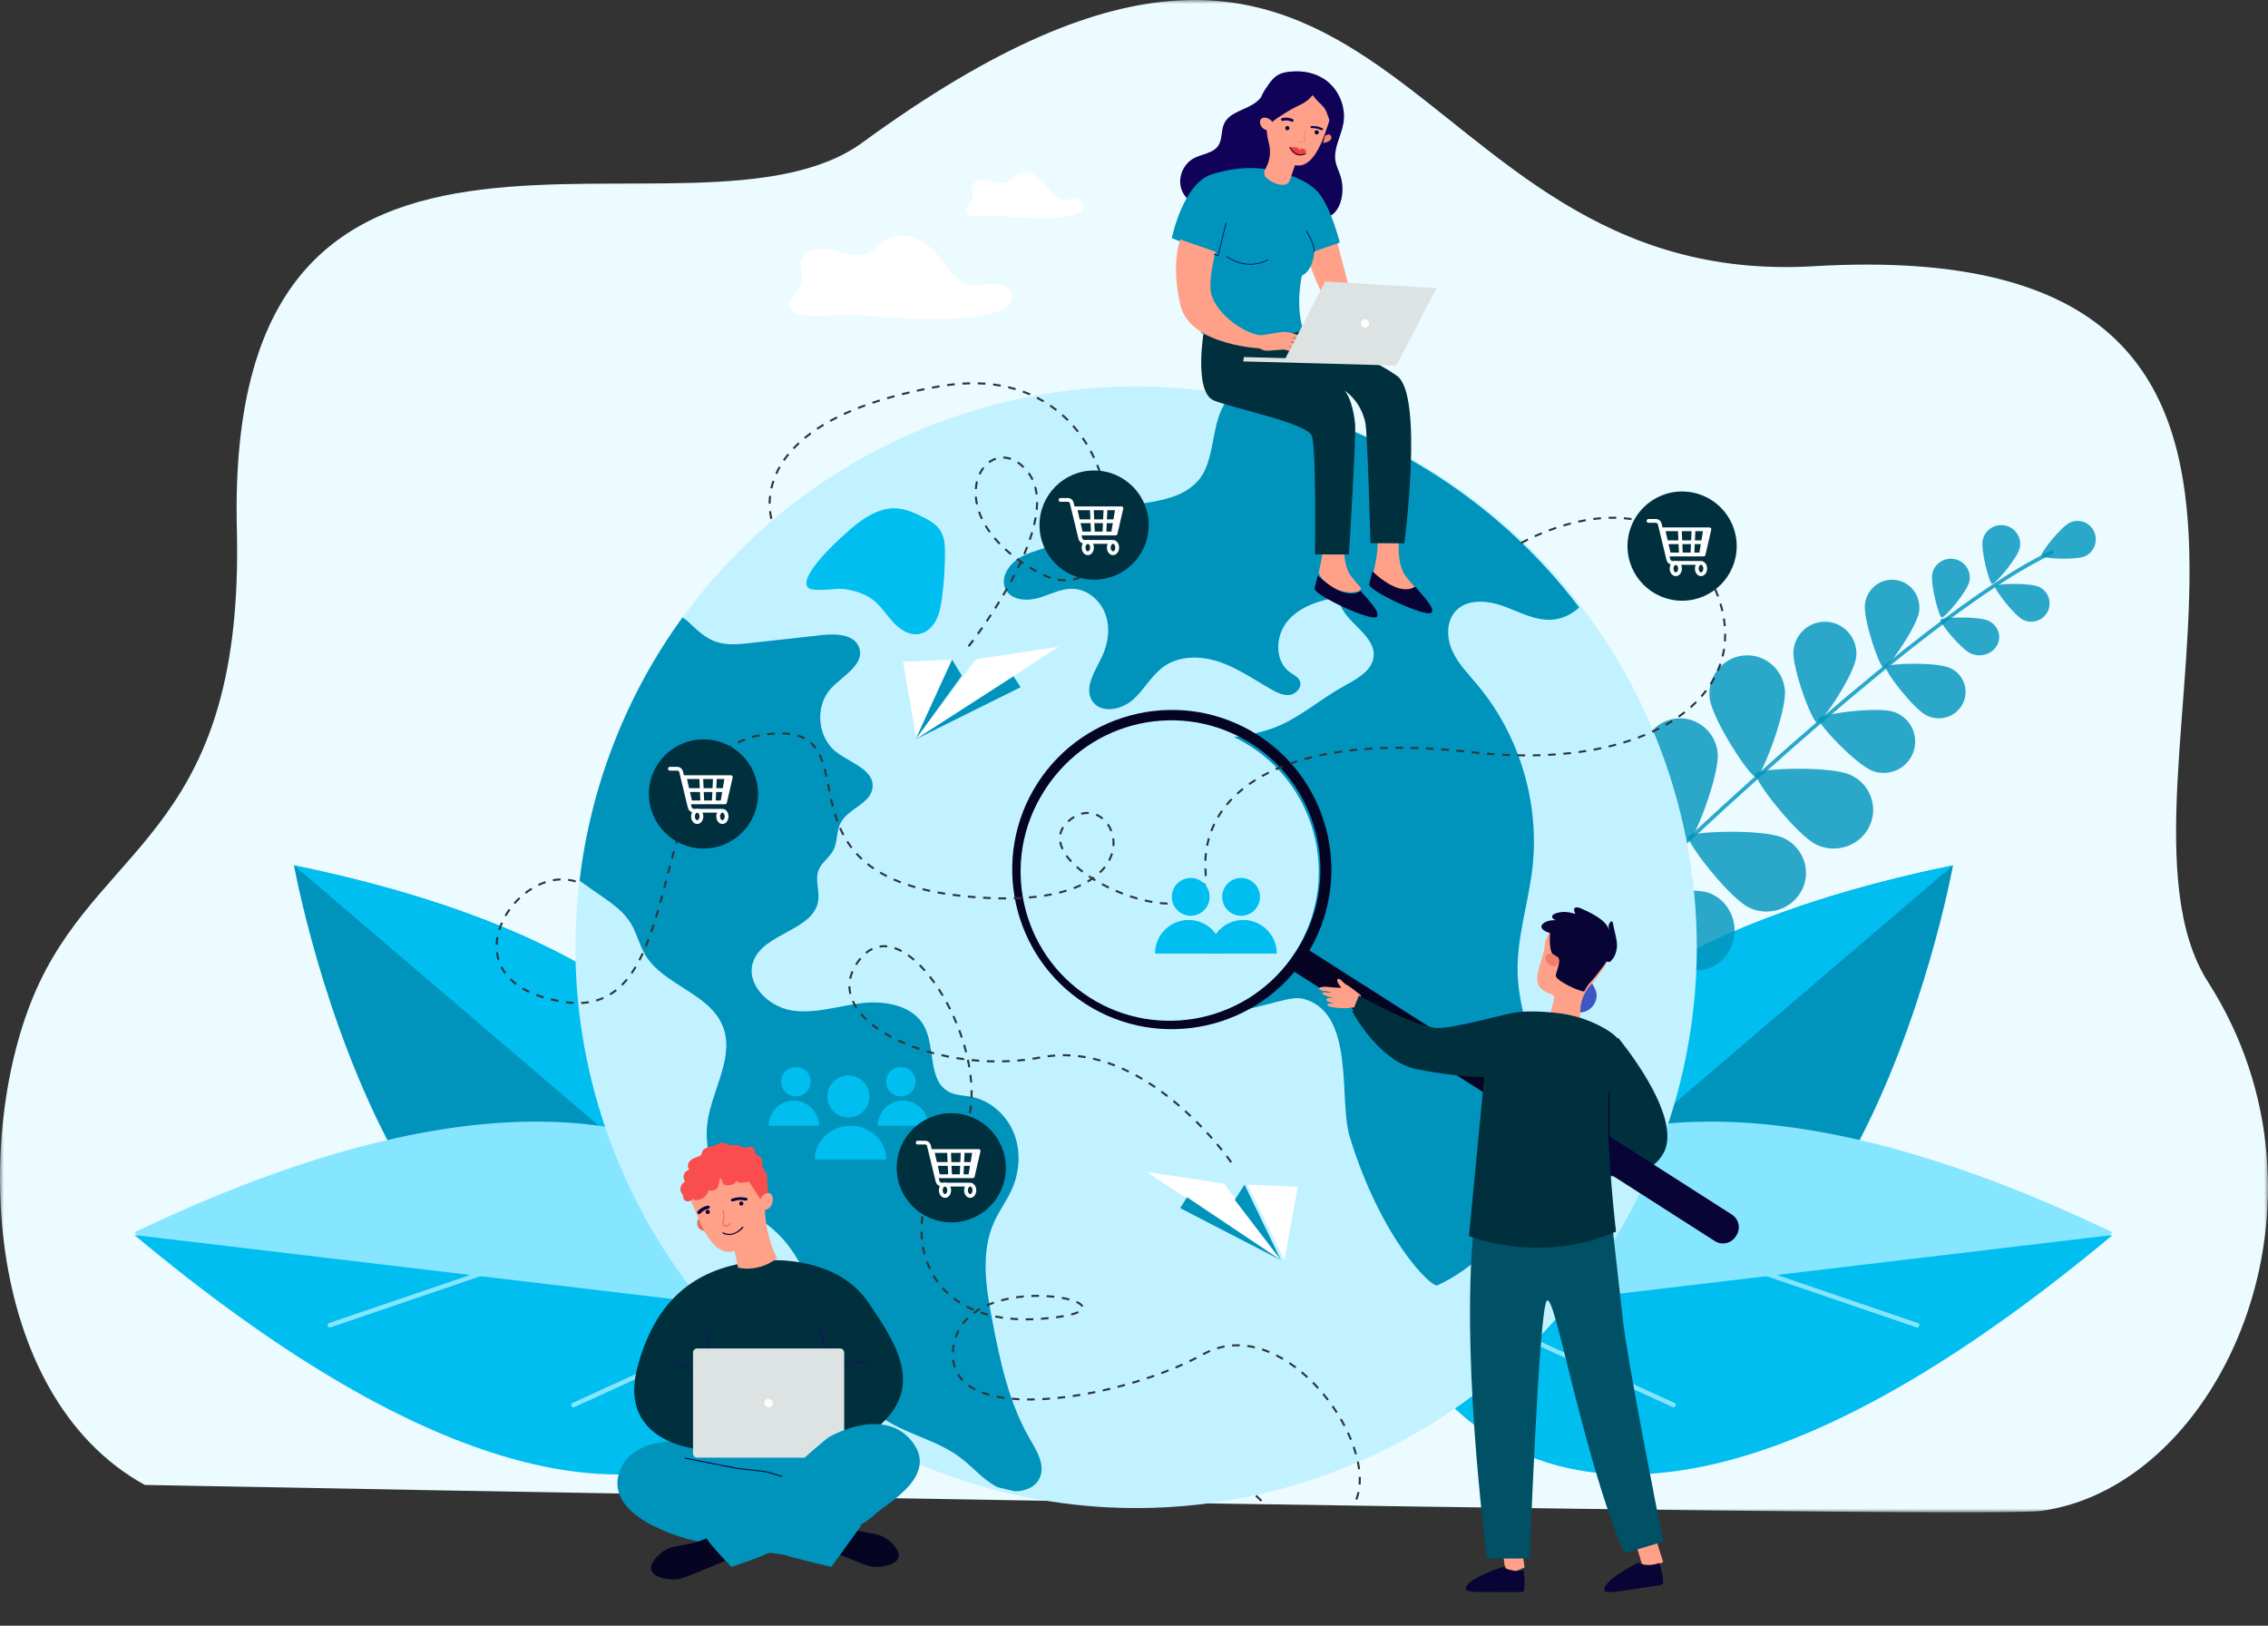 <svg xmlns="http://www.w3.org/2000/svg" xmlns:xlink="http://www.w3.org/1999/xlink" width="300" height="215" viewBox="0 0 300 215"><rect x="0" y="0" width="300" height="215" fill="#333333" stroke="none"/><defs><polygon id="a" points="0 0 300 0 300 200 0 200"/></defs><g fill="none" fill-rule="evenodd"><mask id="b" fill="#fff"><use xlink:href="#a"/></mask><path fill="#EBFBFF" d="M19.157,196.386 C-2.655,184.373 -3.622,148.56 5.25,129.885 C14.104,111.251 32.298,109.187 31.33,69.992 C29.652,2.046 91.673,35.208 114.088,18.844 C184.866,-32.827 184.109,38.505 239.92,35.208 C319.406,30.514 275.31,103.687 292.075,129.885 C310.6,158.834 293.93,196.477 270.042,199.813 C261.775,200.968 19.157,196.386 19.157,196.386 Z" mask="url(#b)"/><g transform="translate(17.778 114.444)"><path fill="#0094BD" d="M82.937,59.629 C82.937,59.629 99.746,16.189 21.111,0 C21.111,0 35.767,81.415 82.937,59.629"/><path fill="#00BEF0" d="M21.111,0 L84.193,53.889 C85.697,41.617 82.294,12.575 21.111,0"/><path fill="#86E5FF" d="M95,59.864 C95,59.864 80.699,9.918 0,48.542 C0,48.542 67.782,111.031 95,59.864"/><path fill="#00BEF0" d="M0,48.889 L95,60.188 C95,60.188 76.562,112.81 0,48.889"/><path fill="#86E5FF" d="M25.924 61.105C25.937 61.102 25.949 61.099 25.962 61.095L47.017 53.915C47.177 53.86 47.261 53.69 47.205 53.533 47.15 53.377 46.974 53.297 46.816 53.349L25.761 60.529C25.601 60.584 25.517 60.754 25.573 60.91 25.624 61.054 25.776 61.135 25.924 61.105M58.145 71.66C58.167 71.656 58.189 71.649 58.211 71.639L84.824 59.459C84.976 59.39 85.042 59.212 84.972 59.062 84.901 58.913 84.722 58.846 84.567 58.918L57.953 71.097C57.802 71.166 57.735 71.344 57.806 71.494 57.867 71.622 58.009 71.688 58.145 71.66"/></g><g transform="matrix(-1 0 0 1 279.444 114.444)"><path fill="#0094BD" d="M82.937,59.629 C82.937,59.629 99.746,16.189 21.111,0 C21.111,0 35.767,81.415 82.937,59.629"/><path fill="#00BEF0" d="M21.111,0 L84.193,53.889 C85.697,41.617 82.294,12.575 21.111,0"/><path fill="#86E5FF" d="M95,59.864 C95,59.864 80.699,9.918 0,48.542 C0,48.542 67.782,111.031 95,59.864"/><path fill="#00BEF0" d="M0,48.889 L95,60.188 C95,60.188 76.562,112.81 0,48.889"/><path fill="#86E5FF" d="M25.924 61.105C25.937 61.102 25.949 61.099 25.962 61.095L47.017 53.915C47.177 53.86 47.261 53.69 47.205 53.533 47.15 53.377 46.974 53.297 46.816 53.349L25.761 60.529C25.601 60.584 25.517 60.754 25.573 60.91 25.624 61.054 25.776 61.135 25.924 61.105M58.145 71.66C58.167 71.656 58.189 71.649 58.211 71.639L84.824 59.459C84.976 59.39 85.042 59.212 84.972 59.062 84.901 58.913 84.722 58.846 84.567 58.918L57.953 71.097C57.802 71.166 57.735 71.344 57.806 71.494 57.867 71.622 58.009 71.688 58.145 71.66"/></g><path fill="#0094BD" d="M213.997,119.956 C213.983,119.947 213.97,119.936 213.958,119.923 C213.863,119.824 213.866,119.667 213.966,119.572 C239.948,94.708 260.132,78.191 270.799,73.062 C271.036,72.948 271.207,72.866 271.281,72.818 C271.397,72.743 271.552,72.776 271.627,72.891 C271.702,73.007 271.668,73.161 271.553,73.236 C271.451,73.301 271.287,73.38 271.016,73.51 C260.395,78.617 240.257,95.102 214.311,119.931 C214.224,120.014 214.092,120.022 213.997,119.956" opacity=".815"/><path fill="#0094BD" d="M275.801 73.559C274.587 74.113 270.163 73.876 270.006 73.525 269.85 73.174 272.603 69.66 273.818 69.106 275.032 68.551 276.461 69.098 277.008 70.328 277.556 71.558 277.016 73.004 275.801 73.559M267.16 72.476C266.855 73.814 263.896 77.307 263.51 77.221 263.125 77.134 261.968 72.719 262.273 71.381 262.578 70.043 263.919 69.204 265.269 69.506 266.618 69.808 267.465 71.138 267.16 72.476M267.623 81.982C266.414 81.402 263.73 77.854 263.896 77.51 264.063 77.167 268.526 77.047 269.735 77.627 270.945 78.207 271.452 79.652 270.869 80.854 270.286 82.057 268.833 82.562 267.623 81.982M245.528 86.908C245.265 89.216 240.999 95.63 240.345 95.555 239.692 95.479 236.977 88.257 237.24 85.949 237.503 83.641 239.571 81.985 241.859 82.25 244.148 82.515 245.791 84.6 245.528 86.908" opacity=".815"/><path fill="#0094BD" d="M247.759 101.982C245.585 101.215 240.342 95.654 240.562 95.038 240.783 94.422 248.381 93.395 250.554 94.162 252.728 94.93 253.863 97.302 253.091 99.461 252.319 101.62 249.932 102.749 247.759 101.982M236.092 91.201C236.389 93.99 233.076 102.691 232.291 102.777 231.507 102.863 226.438 95.082 226.141 92.292 225.843 89.503 227.83 86.998 230.579 86.697 233.327 86.395 235.795 88.412 236.092 91.201" opacity=".815"/><path fill="#0094BD" d="M240.3 111.724C237.693 110.51 231.883 103.031 232.238 102.303 232.592 101.575 242.189 101.274 244.796 102.489 247.403 103.703 248.51 106.755 247.269 109.305 246.027 111.856 242.907 112.939 240.3 111.724M227.203 99.534C227.501 102.323 224.187 111.024 223.402 111.11 222.618 111.196 217.549 103.415 217.252 100.626 216.954 97.837 218.941 95.331 221.69 95.03 224.438 94.728 226.906 96.745 227.203 99.534" opacity=".815"/><path fill="#0094BD" d="M231.411 120.057C228.804 118.843 222.994 111.364 223.349 110.636 223.703 109.908 233.3 109.607 235.907 110.822 238.514 112.036 239.621 115.088 238.38 117.639 237.138 120.189 234.018 121.272 231.411 120.057M222.799 128.066C220.146 127.153 213.646 120.242 213.896 119.453 214.146 118.665 223.32 117.148 225.972 118.061 228.624 118.974 230.064 121.954 229.188 124.716 228.311 127.479 225.451 128.979 222.799 128.066M260.493 76.921C260.189 78.259 257.229 81.751 256.844 81.665 256.458 81.579 255.301 77.164 255.606 75.826 255.911 74.488 257.252 73.648 258.602 73.951 259.951 74.253 260.798 75.583 260.493 76.921M260.688 86.426C259.386 85.846 256.495 82.298 256.675 81.955 256.854 81.611 261.661 81.491 262.963 82.071 264.265 82.651 264.812 84.096 264.184 85.299 263.556 86.501 261.991 87.006 260.688 86.426M249.169 88.332C248.604 88.251 246.412 81.857 246.691 79.84 246.97 77.823 248.799 76.419 250.777 76.703 252.755 76.988 254.132 78.853 253.853 80.87 253.574 82.888 249.733 88.414 249.169 88.332Z" opacity=".815"/><path fill="#0094BD" d="M254.902,94.653 C253.135,93.815 249.212,88.69 249.455,88.194 C249.699,87.698 256.222,87.524 257.989,88.362 C259.757,89.2 260.499,91.287 259.646,93.024 C258.794,94.761 256.67,95.49 254.902,94.653" opacity=".815"/><path fill="#C2F2FF" d="M177.94,194.072 C167.634,198.217 156.948,199.879 146.545,199.349 C142.418,199.137 138.334,198.58 134.339,197.696 L134.321,197.696 C133.552,197.528 132.783,197.342 132.015,197.148 C109.891,191.509 90.659,175.75 81.484,152.938 C76.693,141.024 75.209,128.589 76.623,116.666 C78.099,104.045 82.819,91.989 90.252,81.728 C98.171,70.795 109.158,61.894 122.61,56.485 C136.098,51.058 150.24,49.883 163.551,52.322 C181.555,55.619 198.057,65.518 209.37,80.473 C213.268,85.608 216.547,91.344 219.066,97.61 C231.113,127.554 222.231,160.725 199.321,180.912 C193.16,186.348 185.992,190.837 177.94,194.072 Z"/><path fill="#0094BD" d="M208.889,80.332 C207.89,81.259 206.643,81.859 205.273,81.956 C203.045,82.097 200.976,80.924 198.881,80.165 C196.785,79.406 194.133,79.159 192.586,80.774 C191.295,82.124 191.322,84.33 192.091,86.043 C192.86,87.755 194.213,89.123 195.415,90.561 C200.994,97.216 203.69,106.209 202.7,114.832 C202.161,119.528 200.578,124.126 200.746,128.848 C200.941,134.24 203.39,139.306 204.088,144.655 C205.405,154.875 199.491,165.616 190.146,169.984 C189.333,170.364 182.657,163.789 178.538,150.347 C177.034,145.475 179.333,133.975 172.446,132.104 C170.616,131.601 167.69,133.172 162.403,133.914 C161.978,133.975 153.623,130.11 149.141,124.911 C145.251,120.41 144.712,113.756 146.285,108.019 C146.948,105.609 147.983,103.235 149.786,101.505 C154.596,96.916 162.535,98.611 168.724,96.166 C171.978,94.877 174.639,92.468 177.689,90.782 C179.404,89.829 181.499,88.77 181.694,86.819 C181.994,83.704 177.167,82.106 177.105,78.982 C174.586,79.37 171.96,80.182 170.315,82.133 C168.68,84.083 168.556,87.446 170.642,88.92 C171.12,89.255 171.721,89.52 171.942,90.067 C172.269,90.87 171.473,91.779 170.607,91.903 C169.741,92.018 168.901,91.594 168.14,91.161 C165.921,89.899 163.8,88.408 161.395,87.569 C158.981,86.74 156.134,86.643 154.03,88.09 C152.35,89.238 151.395,91.17 149.884,92.521 C148.372,93.88 145.658,94.418 144.508,92.75 C143.315,91.003 144.844,88.77 145.755,86.854 C146.586,85.116 146.878,83.06 146.224,81.241 C145.569,79.423 143.863,77.941 141.936,77.87 C140.344,77.808 138.877,78.647 137.347,79.088 C135.818,79.52 133.855,79.397 133.068,78.02 C132.157,76.422 133.537,74.419 135.172,73.581 C136.808,72.742 138.744,72.521 140.247,71.471 C141.158,70.827 141.847,69.927 142.705,69.23 C147.196,65.549 155.126,67.862 158.707,63.29 C161.023,60.324 159.989,54.632 163.057,52.222 C181.066,55.514 197.572,65.399 208.889,80.332"/><path fill="#3E56C2" d="M207.446,128.002 C207.253,128.804 207.061,129.605 206.868,130.407 C206.736,130.959 206.602,131.529 206.701,132.088 C206.907,133.264 208.28,134.122 209.492,133.832 C210.703,133.542 211.49,132.167 211.091,131.036 C210.845,130.337 210.22,129.703 210.358,128.977 C210.647,127.461 213.877,125.866 211.109,125.104 C209.055,124.538 207.803,126.395 207.446,128.002"/><path fill="#0094BD" d="M134.266,197.222 L134.248,197.222 C133.481,197.055 132.714,196.87 131.946,196.676 C130.067,195.743 128.7,194.025 127.024,192.766 C123.813,190.344 119.562,189.639 116.325,187.253 C108.589,181.546 109.533,168.846 102.247,162.567 C100.73,161.255 98.921,160.304 97.431,158.956 C94.476,156.288 92.994,152.087 93.62,148.159 C94.29,143.932 97.192,139.687 95.605,135.715 C93.841,131.32 87.719,130.307 85.32,126.238 C84.552,124.926 84.226,123.403 83.441,122.108 C82.532,120.62 81.086,119.554 79.648,118.568 C78.669,117.889 77.655,117.203 76.667,116.48 C78.14,103.904 82.85,91.891 90.268,81.667 C90.542,81.816 90.833,82.028 91.133,82.318 C93.673,84.775 94.943,85.515 98.763,85.093 C102.106,84.723 105.449,84.353 108.783,83.983 C110.644,83.772 113.061,83.904 113.652,85.665 C114.393,87.867 111.517,89.346 109.93,91.037 C107.751,93.362 108.104,97.563 110.653,99.483 C112.532,100.91 115.681,101.826 115.416,104.177 C115.169,106.3 112.197,106.916 111.2,108.81 C110.609,109.928 110.812,111.346 110.221,112.464 C109.718,113.424 108.686,114.05 108.28,115.054 C107.786,116.304 108.412,117.722 108.236,119.061 C107.698,123.103 100.977,123.332 99.627,127.19 C98.604,130.131 101.621,133.134 104.699,133.627 C107.786,134.121 110.873,133.037 113.97,132.667 C117.066,132.298 120.744,132.958 122.235,135.688 C123.778,138.524 122.684,142.972 125.569,144.425 C126.451,144.874 127.492,144.865 128.471,145.05 C130.994,145.534 133.137,147.454 134.098,149.832 C135.06,152.21 134.883,154.975 133.834,157.318 C133.163,158.806 132.167,160.127 131.496,161.616 C129.679,165.641 130.42,170.308 131.258,174.65 C132.29,180.04 133.455,185.518 136.207,190.274 C137.124,191.841 138.244,193.655 137.574,195.346 C137.062,196.632 135.686,197.222 134.266,197.222 Z"/><path fill="#00BEF0" d="M115.712,79.525 C116.681,80.35 117.36,81.468 118.238,82.391 C119.116,83.315 120.341,84.074 121.589,83.849 C122.562,83.673 123.357,82.914 123.817,82.03 C124.277,81.145 124.451,80.139 124.586,79.149 C124.851,77.204 124.989,75.242 125,73.279 C125.005,72.194 124.954,71.045 124.366,70.138 C123.844,69.332 122.974,68.836 122.124,68.403 C120.942,67.802 119.689,67.252 118.367,67.223 C116.472,67.183 114.72,68.214 113.217,69.383 C111.98,70.346 105.526,75.997 106.843,77.687 C107.359,78.35 110.636,77.783 111.481,77.884 C113.011,78.067 114.512,78.506 115.712,79.525"/><path fill="#FFA089" d="M185.061,71.111 C185.061,71.111 184.657,74.531 185.937,76.203 C186.257,76.621 186.661,77.082 187.076,77.55 C187.826,78.394 185.539,78.639 183.727,77.87 C182.528,77.361 181.598,75.938 181.671,75.637 C181.999,74.27 182.372,72.434 182.179,71.185 L185.061,71.111 Z"/><path fill="#080435" d="M181.529,75.556 C181.341,76.34 181.166,76.976 181.113,77.277 C180.964,78.123 188.675,81.714 189.341,81.023 C189.835,80.511 188.468,79.028 187.186,77.588 C186.499,78.039 184.738,78.544 181.529,75.556"/><path fill="#FFA089" d="M177.839,71.111 C177.839,71.111 177.435,74.531 178.715,76.203 C179.035,76.621 179.438,77.082 179.854,77.55 C180.603,78.394 178.317,78.639 176.505,77.87 C175.306,77.361 174.376,75.938 174.448,75.637 C174.777,74.27 175.149,72.434 174.957,71.185 L177.839,71.111 Z"/><path fill="#100259" d="M175.486,10.686 C177.178,11.982 178.062,14.241 177.696,16.331 C177.397,18.034 176.341,19.664 176.661,21.363 C176.78,22 177.089,22.585 177.292,23.2 C177.641,24.259 177.675,25.417 177.387,26.494 C177.189,27.235 176.818,27.963 176.19,28.409 C175.761,28.714 175.243,28.867 174.733,29 C173.627,29.29 172.486,29.515 171.347,29.424 C170.207,29.333 169.058,28.893 168.31,28.035 C167.807,27.458 167.447,26.675 166.72,26.424 C166.471,26.339 166.204,26.327 165.94,26.317 C164.921,26.276 163.885,26.237 162.893,26.476 C161.836,26.731 160.85,27.297 159.764,27.364 C158.212,27.46 156.665,26.377 156.234,24.894 C155.804,23.41 156.534,21.677 157.9,20.938 C158.981,20.353 160.437,20.291 161.13,19.281 C161.713,18.434 161.491,17.261 161.929,16.332 C162.691,14.718 164.958,14.557 166.307,13.379 C167.613,12.238 168.181,10.572 169.863,9.82 C171.622,9.035 174.011,9.556 175.486,10.686"/><path fill="#00303D" d="M159.305,43.333 C159.305,43.333 157.768,51.858 160.602,52.981 C163.437,54.103 172.918,55.963 173.526,57.658 C174.135,59.354 173.937,73.318 173.937,73.318 L178.425,73.333 C178.425,73.333 179.414,57.543 179.242,56.018 C178.849,52.51 177.845,51.657 177.845,51.657 C177.845,51.657 179.962,52.903 180.605,55.927 C180.891,57.269 181.278,71.835 181.278,71.835 L185.763,71.85 C185.763,71.85 188.323,52.321 184.825,49.736 C181.327,47.15 171.832,43.518 171.832,43.518 L159.305,43.333 Z"/><path fill="#FFA089" d="M176.689,31.321 L178.889,39.681 L175.788,40.556 C175.788,40.556 173.652,36.92 172.868,33.514 C172.083,30.108 176.689,31.321 176.689,31.321"/><path fill="#0094BD" d="M169.276,22.808 C169.276,22.808 172.858,23.546 174.485,25.583 C176.112,27.619 177.222,32.081 177.222,32.081 L173.855,33.25 C173.855,33.25 173.754,35.747 172.198,36.453 C172.198,36.453 171.306,40.385 172.386,43.683 C172.386,43.683 164.087,46.395 158.888,44.036 L158.181,32.745 L155,31.497 C155,31.497 156.469,24.224 160.333,23.042 C164.196,21.86 167.113,22.116 169.276,22.808"/><path fill="#FFA089" d="M156.123,31.667 L160.799,33.299 C160.799,33.299 159.796,36.941 160.2,38.768 C160.843,41.678 165.151,44.533 167.222,44.355 L167.176,46.111 C167.176,46.111 157.434,45.85 156.136,40.343 C154.838,34.836 156.123,31.667 156.123,31.667"/><path fill="#100259" d="M173.838 33.333C173.838 33.333 173.837 33.333 173.837 33.333 173.808 33.333 173.785 33.309 173.784 33.278 173.781 32.129 172.798 30.659 172.788 30.644 172.771 30.619 172.776 30.584 172.8 30.566 172.823 30.548 172.856 30.554 172.872 30.579 172.914 30.64 173.885 32.094 173.889 33.277 173.889 33.308 173.866 33.333 173.838 33.333M165.487 34.999C164.575 35.019 163.453 34.791 162.244 33.976 162.219 33.959 162.215 33.928 162.235 33.907 162.256 33.886 162.293 33.883 162.319 33.9 165.258 35.879 167.658 34.318 167.681 34.302 167.707 34.285 167.744 34.288 167.765 34.309 167.785 34.33 167.781 34.361 167.756 34.378 167.741 34.388 166.848 34.969 165.487 34.999M161.125 33.889C161.119 33.889 161.113 33.888 161.107 33.886L160.591 33.689C160.564 33.679 160.549 33.645 160.558 33.614 160.567 33.583 160.596 33.567 160.623 33.577L161.089 33.754 162.122 29.488C162.129 29.456 162.157 29.438 162.185 29.447 162.212 29.456 162.228 29.488 162.22 29.519L161.172 33.846C161.169 33.861 161.16 33.874 161.147 33.882 161.14 33.886 161.132 33.889 161.125 33.889"/><path fill="#F28675" d="M175.276,17.951 C175.276,17.951 175.785,17.62 175.977,17.873 C176.466,18.518 175.499,18.894 175,18.889 L175.276,17.951 Z"/><path fill="#FFA089" d="M172.896,10.157 C170.782,9.566 168.528,10.691 167.699,12.748 C167.427,13.424 167.333,14.124 167.39,14.798 C167.46,16.453 167.528,17.79 167.82,18.849 C168.116,19.923 168.027,21.068 167.522,22.058 L167.32,22.454 C167.129,22.83 167.224,23.29 167.547,23.557 C168.546,24.383 169.374,24.488 169.889,24.432 C170.219,24.396 170.498,24.17 170.607,23.852 L171.297,21.842 C174.001,22.442 175.32,17.469 175.813,16.035 L175.808,16.035 C175.829,15.982 175.849,15.928 175.868,15.874 C176.691,13.474 175.354,10.844 172.896,10.157"/><path fill="#100259" d="M171.375,14.164 C170.661,14.511 169.993,14.943 169.327,15.373 C168.622,15.829 167.887,16.316 167.504,17.054 C166.99,16.294 166.817,15.364 166.716,14.458 C166.668,14.037 166.634,13.609 166.717,13.194 C166.834,12.607 167.174,12.089 167.509,11.588 C167.94,10.94 168.397,10.269 169.083,9.889 C169.538,9.637 170.062,9.532 170.581,9.481 C171.794,9.362 173.052,9.526 174.136,10.071 C175.221,10.615 176.116,11.558 176.474,12.7 C176.934,14.17 176.483,15.749 176.034,17.222 C176.098,16.569 175.871,15.926 175.647,15.308 C175.502,14.905 175.351,14.495 175.079,14.162 C174.614,13.594 174.42,13.617 173.624,12.571 C173.035,13.373 172.27,13.73 171.375,14.164"/><path fill="#FFA089" d="M168.315,16.258 C168.295,16.115 168.216,15.986 168.1,15.891 C167.86,15.696 167.411,15.423 166.956,15.628 C166.288,15.93 166.829,17.476 168.041,17.186 C168.041,17.186 168.42,17.015 168.315,16.258"/><path fill="#060423" d="M174.419 17.616C174.483 17.477 174.422 17.312 174.283 17.248 174.143 17.184 173.978 17.245 173.914 17.384 173.85 17.523 173.911 17.688 174.051 17.752 174.19 17.816 174.355 17.755 174.419 17.616M170.53 17.06C170.594 16.921 170.533 16.756 170.394 16.692 170.254 16.628 170.09 16.689 170.025 16.828 169.961 16.968 170.022 17.133 170.162 17.197 170.301 17.261 170.466 17.2 170.53 17.06"/><path fill="#EE3F47" d="M172.778,19.948 C172.778,19.948 172.506,19.646 172.283,19.644 C172.059,19.642 171.873,19.829 171.873,19.829 C171.873,19.829 171.821,19.584 171.57,19.518 C171.318,19.452 170.556,19.444 170.556,19.444 C170.556,19.444 170.901,20.53 171.709,20.555 C172.516,20.579 172.756,19.977 172.756,19.977 L172.778,19.948 Z"/><path fill="#060423" d="M171.954,20.552 C171.15,20.483 170.573,19.556 170.566,19.544 C170.549,19.516 170.554,19.477 170.577,19.457 C170.6,19.436 170.633,19.442 170.65,19.47 C170.687,19.532 171.587,20.975 172.7,20.21 C172.725,20.193 172.757,20.204 172.771,20.234 C172.785,20.264 172.777,20.302 172.752,20.319 C172.471,20.512 172.202,20.573 171.954,20.552"/><path fill="#100259" d="M169.556 15.979C169.509 15.959 169.47 15.917 169.453 15.863 169.423 15.764 169.475 15.659 169.57 15.628 169.598 15.619 170.276 15.406 171.006 15.756 171.096 15.799 171.136 15.909 171.095 16.003 171.053 16.097 170.938 16.136 170.856 16.095 170.248 15.804 169.684 15.982 169.678 15.984 169.637 15.998 169.594 15.995 169.556 15.979M173.418 16.93C173.374 16.908 173.342 16.872 173.335 16.83 173.322 16.753 173.393 16.683 173.494 16.673 173.525 16.67 174.24 16.605 174.921 16.968 175.005 17.012 175.025 17.1 174.967 17.163 174.908 17.226 174.79 17.241 174.71 17.197 174.146 16.897 173.547 16.95 173.541 16.951 173.496 16.955 173.453 16.947 173.418 16.93"/><path fill="#F28675" d="M172.121,18.889 C172.004,18.891 171.866,18.872 171.706,18.817 C171.674,18.806 171.658,18.775 171.671,18.749 C171.684,18.722 171.72,18.709 171.752,18.72 C172.307,18.909 172.532,18.628 172.581,18.552 C172.324,17.932 172.645,17.282 172.659,17.254 C172.672,17.227 172.709,17.215 172.74,17.226 C172.771,17.238 172.786,17.268 172.773,17.295 C172.77,17.301 172.45,17.95 172.706,18.537 C172.711,18.549 172.711,18.563 172.705,18.576 C172.703,18.579 172.544,18.879 172.121,18.889"/><path fill="#FFA089" d="M166.667,46.112 C166.667,46.112 167.081,46.371 167.602,46.381 C168.123,46.39 169.657,46.204 169.907,46.235 C170.157,46.265 171.405,46.726 171.642,46.66 C171.88,46.595 170.438,45.749 170.438,45.749 C170.438,45.749 171.767,46.292 171.93,46.078 C172.093,45.863 170.717,45.153 170.717,45.153 C170.717,45.153 172.062,45.537 172.147,45.301 C172.231,45.065 170.931,44.68 170.931,44.68 C170.931,44.68 172.157,44.834 172.221,44.645 C172.284,44.457 170.503,43.827 169.757,43.894 C169.012,43.961 166.71,44.371 166.71,44.371 L166.667,46.112 Z"/><path fill="#080435" d="M174.307,76.111 C174.118,76.895 173.944,77.531 173.891,77.832 C173.742,78.678 181.452,82.27 182.119,81.579 C182.613,81.067 181.246,79.583 179.964,78.144 C179.276,78.594 177.516,79.1 174.307,76.111"/><polygon fill="#DDE2E3" points="190 38.112 175.282 37.222 170 47.444 184.718 48.333"/><polygon fill="#DDE2E3" points="164.526 47.222 184.444 47.76 184.363 48.333 164.444 47.796"/><path fill="#FFF" d="M181.111,42.763 C181.103,42.457 180.848,42.214 180.541,42.222 C180.234,42.23 179.992,42.485 180,42.792 C180.008,43.099 180.263,43.341 180.57,43.333 C180.877,43.325 181.119,43.07 181.111,42.763"/><path fill="#060423" d="M108.484,204.487 C108.484,204.487 113.873,206.841 115.104,207.145 C116.336,207.449 120.339,206.917 118.338,204.487 C116.336,202.057 114.643,203.348 111.024,201.525 C107.406,199.703 108.484,204.487 108.484,204.487"/><path fill="#0094BD" d="M94.391,191.001 C94.391,191.001 83.996,188.683 81.94,194.625 C79.885,200.567 90.023,203.349 91.905,203.776 C93.786,204.203 98.11,204.568 99.089,204.885 C100.068,205.202 103.709,205.519 104.218,205.757 C104.727,205.994 109.974,207.222 109.974,207.222 L113.889,201.795 L109.817,198.286 L108.08,191.825 L94.391,191.001 Z"/><path fill="#00303D" d="M102.223,166.675 C102.223,166.675 110.663,166.211 114.766,172.126 C118.868,178.04 122.034,183.375 116.407,188.478 C110.78,193.58 102.926,191.029 102.926,191.029 L92.493,191.667 C92.493,191.667 81.708,190.913 84.287,180.939 C86.866,170.966 93.157,166.907 102.223,166.675"/><path fill="#060423" d="M96.516,206.154 C96.516,206.154 91.127,208.508 89.896,208.812 C88.664,209.115 84.661,208.584 86.662,206.154 C88.664,203.723 90.357,205.014 93.976,203.192 C97.594,201.369 96.516,206.154 96.516,206.154"/><path fill="#19106D" d="M107.843 183.889C107.825 183.889 107.807 183.881 107.794 183.864 107.77 183.834 107.773 183.788 107.8 183.761 112.142 179.505 114.835 180.006 114.946 180.03 114.982 180.037 115.005 180.075 114.999 180.115 114.992 180.154 114.958 180.18 114.922 180.173 114.896 180.168 112.175 179.668 107.887 183.871 107.875 183.883 107.859 183.889 107.843 183.889M95.489 183.889C95.472 183.889 95.455 183.882 95.441 183.869 92.664 181.086 88.429 180.142 88.386 180.132 88.35 180.125 88.327 180.089 88.335 180.053 88.343 180.017 88.38 179.994 88.414 180.002 88.457 180.011 92.731 180.963 95.536 183.774 95.562 183.801 95.562 183.843 95.536 183.869 95.523 183.882 95.506 183.889 95.489 183.889M109.354 178.889C109.313 178.889 109.275 178.868 109.266 178.837L108.335 175.634C108.325 175.599 108.356 175.564 108.405 175.557 108.453 175.549 108.501 175.572 108.512 175.607L109.443 178.811C109.453 178.846 109.421 178.88 109.373 178.887 109.367 178.889 109.36 178.889 109.354 178.889M93.421 180C93.419 180 93.416 180 93.414 180 93.365 179.997 93.329 179.963 93.334 179.924L93.713 176.175C93.717 176.137 93.763 176.108 93.808 176.111 93.857 176.114 93.893 176.148 93.889 176.187L93.509 179.936C93.505 179.972 93.467 180 93.421 180"/><path fill="#E56D5E" d="M92.999,161.311 C92.999,161.311 92.464,160.867 92.313,161.302 C91.929,162.41 92.853,162.857 93.333,162.766 L92.999,161.311 Z"/><path fill="#080435" d="M106.043,196.111 C106.039,196.111 106.035,196.111 106.03,196.11 C105.529,196.012 104.29,195.613 103.197,195.261 C102.588,195.065 102.062,194.895 101.77,194.813 C100.978,194.589 97.64,194.285 97.607,194.282 C97.537,194.269 91.303,193.06 90.608,192.909 C90.572,192.901 90.549,192.865 90.557,192.829 C90.565,192.794 90.6,192.772 90.638,192.779 C91.33,192.93 97.563,194.139 97.626,194.151 C97.757,194.162 101.003,194.458 101.808,194.686 C102.101,194.769 102.629,194.938 103.24,195.135 C104.275,195.468 105.564,195.883 106.057,195.98 C106.093,195.987 106.117,196.022 106.11,196.058 C106.103,196.089 106.075,196.111 106.043,196.111"/><path fill="#FFA089" d="M102.778,166.399 C101.738,164.305 101.202,162.003 101.174,159.667 C101.164,158.875 101.102,157.988 101.024,156.988 C100.995,156.17 100.763,155.343 100.297,154.581 C99.041,152.527 96.43,151.674 94.198,152.586 C91.518,153.682 90.364,156.784 91.617,159.336 C91.645,159.393 91.675,159.45 91.705,159.506 L91.701,159.507 C92.42,160.973 93.948,166.34 97.181,165.467 L97.624,167.644 C97.624,167.644 100.238,168.381 102.778,166.399"/><path fill="#080435" d="M93.362 160.4C93.294 160.262 93.351 160.096 93.489 160.028 93.627 159.961 93.793 160.018 93.861 160.156 93.928 160.294 93.871 160.46 93.733 160.527 93.595 160.595 93.429 160.538 93.362 160.4M97.806 159.289C97.739 159.151 97.796 158.985 97.933 158.917 98.071 158.85 98.238 158.907 98.305 159.045 98.372 159.182 98.315 159.349 98.178 159.416 98.04 159.484 97.873 159.426 97.806 159.289M96.45 163.333C96.184 163.333 95.899 163.275 95.601 163.129 95.559 163.109 95.543 163.062 95.566 163.024 95.589 162.986 95.641 162.972 95.683 162.993 97.063 163.666 98.132 162.314 98.176 162.256 98.204 162.22 98.258 162.212 98.296 162.236 98.336 162.261 98.345 162.309 98.318 162.345 98.308 162.357 97.538 163.333 96.45 163.333"/><polygon fill="#F94E4D" points="101.402 155 101.667 158.647 100.762 158.889 98.333 155.113"/><path fill="#FFA089" d="M100.556,158.834 C100.557,158.648 100.62,158.471 100.726,158.332 C100.943,158.047 101.363,157.632 101.853,157.829 C102.571,158.119 102.226,160.183 100.956,159.987 C100.956,159.987 100.548,159.822 100.556,158.834"/><path fill="#E56D5E" d="M96.043,162.222 C95.968,162.222 95.886,162.209 95.798,162.178 C95.681,162.137 95.614,162.084 95.58,162.008 C95.532,161.9 95.563,161.774 95.603,161.615 C95.676,161.32 95.787,160.874 95.572,160.106 C95.56,160.064 95.579,160.019 95.613,160.004 C95.648,159.99 95.685,160.012 95.697,160.055 C95.925,160.871 95.803,161.366 95.729,161.661 C95.697,161.79 95.674,161.882 95.696,161.931 C95.711,161.965 95.758,161.997 95.835,162.024 C96.306,162.19 96.535,161.763 96.545,161.745 C96.564,161.707 96.605,161.696 96.636,161.719 C96.667,161.743 96.676,161.792 96.657,161.83 C96.654,161.834 96.449,162.222 96.043,162.222"/><path fill="#080435" d="M96.929 158.889C96.839 158.889 96.751 158.856 96.702 158.798 96.629 158.71 96.672 158.599 96.798 158.548 97.771 158.157 98.689 158.417 98.728 158.428 98.861 158.467 98.925 158.574 98.868 158.667 98.813 158.76 98.659 158.804 98.526 158.765 98.495 158.757 97.801 158.567 97.06 158.864 97.019 158.881 96.974 158.889 96.929 158.889M92.468 160.556C92.417 160.556 92.366 160.542 92.323 160.515 92.213 160.446 92.19 160.313 92.27 160.219 92.818 159.574 93.569 159.452 93.601 159.448 93.735 159.427 93.862 159.504 93.885 159.619 93.909 159.734 93.82 159.844 93.687 159.864 93.678 159.866 93.091 159.968 92.666 160.469 92.617 160.526 92.543 160.556 92.468 160.556"/><path fill="#F94E4D" d="M100.722,154.11 C101.029,153.692 100.805,153.005 100.309,152.843 C100.242,152.821 100.169,152.807 100.111,152.766 C100.03,152.708 99.992,152.61 99.958,152.518 C99.885,152.319 99.811,152.121 99.738,151.922 C99.714,151.859 99.688,151.792 99.633,151.753 C99.585,151.718 99.522,151.711 99.462,151.705 C99.115,151.67 98.734,151.645 98.451,151.846 C98.075,151.619 97.667,151.384 97.228,151.413 C97.088,151.423 96.951,151.459 96.81,151.462 C96.268,151.47 95.758,150.974 95.245,151.148 C95.111,151.193 94.997,151.281 94.874,151.349 C94.515,151.548 94.09,151.582 93.696,151.701 C93.302,151.819 92.897,152.076 92.826,152.477 C92.811,152.563 92.811,152.655 92.763,152.727 C92.718,152.797 92.638,152.835 92.561,152.868 C92.142,153.047 91.678,153.157 91.337,153.458 C90.996,153.758 90.849,154.346 91.188,154.649 C90.917,154.763 90.667,154.949 90.524,155.205 C90.381,155.461 90.36,155.793 90.512,156.043 C90.543,156.093 90.58,156.143 90.583,156.201 C90.587,156.307 90.478,156.378 90.391,156.441 C89.981,156.74 89.874,157.374 90.163,157.789 C90.225,157.879 90.304,157.961 90.335,158.065 C90.363,158.157 90.35,158.255 90.36,158.35 C90.388,158.611 90.608,158.84 90.87,158.881 C91.192,158.932 91.492,158.726 91.752,158.532 C91.759,158.654 91.912,158.706 92.036,158.712 C92.802,158.753 93.556,158.186 93.722,157.444 C94.163,157.483 94.71,157.469 94.914,157.08 C94.958,156.996 94.98,156.902 95.002,156.81 C95.074,156.496 95.147,156.181 95.22,155.867 C95.356,155.842 95.472,155.975 95.512,156.107 C95.552,156.238 95.551,156.383 95.617,156.504 C95.776,156.798 96.199,156.784 96.532,156.729 C96.718,156.699 96.909,156.666 97.074,156.575 C97.239,156.483 97.376,156.318 97.38,156.131 C97.558,156.418 97.963,156.448 98.301,156.412 C99.146,156.322 99.881,156.012 100.606,155.593 C100.873,155.438 101.055,155.371 101.102,155.039 C101.15,154.696 101.006,154.318 100.722,154.11"/><path fill="#DDE2E3" d="M111.117,178.333 L92.216,178.333 C91.913,178.333 91.667,178.583 91.667,178.891 L91.667,192.22 C91.667,192.528 91.913,192.778 92.216,192.778 L111.117,192.778 C111.421,192.778 111.667,192.528 111.667,192.22 L111.667,178.891 C111.667,178.583 111.421,178.333 111.117,178.333"/><path fill="#0094BD" d="M109.576,190.092 C109.576,190.092 116.686,185.887 120.514,190.481 C124.342,195.075 117.545,198.657 115.904,200.137 C114.264,201.616 112.388,202.628 110.357,202.862 C108.326,203.095 107.701,203.329 105.357,204.108 C103.013,204.886 101.06,205.587 100.825,205.743 C100.591,205.899 96.762,207.222 96.762,207.222 C96.762,207.222 92.856,203.329 92.778,202.161 C92.778,202.161 96.606,198.767 97.7,197.778 C98.794,196.788 104.029,195.542 104.966,194.297 C105.904,193.051 109.576,190.092 109.576,190.092"/><path fill="#FFF" d="M102.222 185.556C102.222 185.249 101.973 185 101.667 185 101.36 185 101.111 185.249 101.111 185.556 101.111 185.862 101.36 186.111 101.667 186.111 101.973 186.111 102.222 185.862 102.222 185.556M131.394 41.362C132.578 41.066 133.988 40.342 133.883 39.138 133.79 38.061 132.49 37.506 131.398 37.528 130.306 37.55 129.201 37.907 128.139 37.653 126.751 37.322 125.834 36.061 124.982 34.928 124.077 33.727 123.078 32.548 121.764 31.805 120.449 31.062 118.754 30.825 117.427 31.546 116.411 32.097 115.707 33.138 114.633 33.567 113.179 34.146 111.571 33.442 110.05 33.07 108.528 32.699 106.488 32.951 106.027 34.433 105.641 35.673 106.592 37.252 105.707 38.208 101.173 43.104 110.063 41.419 113.298 41.639 119.317 42.048 125.454 42.844 131.394 41.362M142.015 28.416C142.641 28.253 143.386 27.855 143.33 27.193 143.281 26.6 142.594 26.295 142.017 26.307 141.44 26.319 140.857 26.516 140.296 26.376 139.562 26.194 139.078 25.5 138.627 24.877 138.15 24.217 137.622 23.568 136.927 23.159 136.233 22.751 135.337 22.621 134.636 23.017 134.1 23.32 133.728 23.893 133.16 24.128 132.392 24.447 131.543 24.06 130.739 23.855 129.935 23.651 128.857 23.79 128.614 24.605 128.41 25.287 128.912 26.155 128.445 26.681 126.05 29.374 130.746 28.447 132.455 28.568 135.635 28.793 138.877 29.231 142.015 28.416"/><path fill="#00303D" d="M214.015,137.222 C214.015,137.222 222.697,147.56 220.055,152.471 C217.414,157.383 208.889,154.956 208.889,154.956 L214.015,137.222 Z"/><polygon fill="#060423" points="227.57 164.444 229.444 161.548 172.985 125.556 171.111 128.452"/><path fill="#080435" d="M229.593,163.526 L229.682,163.388 C230.28,162.46 230.01,161.223 229.078,160.627 L207.256,146.667 L205,150.167 L226.821,164.127 C227.753,164.724 228.995,164.454 229.593,163.526"/><path fill="#060423" d="M171.53,125.656 C165.643,134.825 153.436,137.485 144.267,131.597 C135.098,125.708 132.439,113.502 138.327,104.333 C144.215,95.164 156.422,92.504 165.59,98.392 C174.76,104.281 177.419,116.487 171.53,125.656 M166.411,97.231 C156.613,90.94 143.524,93.792 137.231,103.59 C130.94,113.387 133.792,126.477 143.59,132.769 C153.388,139.06 166.477,136.208 172.769,126.41 C179.06,116.613 176.208,103.523 166.411,97.231"/><path fill="#C2F2FF" d="M171.322,125.937 C165.443,135.091 153.215,137.756 144.062,131.877 C134.909,125.999 132.245,113.771 138.123,104.618 C144,95.465 156.229,92.8 165.382,98.679 C174.535,104.556 177.2,116.785 171.322,125.937"/><path fill="#FFA089" d="M198.333,201.842 C198.333,201.842 199.038,206.874 199.005,206.929 C198.972,206.985 199.27,207.499 199.27,207.499 L200.507,207.778 L201.667,207.297 C201.667,207.297 200.938,202.54 201.082,201.959 C201.225,201.378 198.333,201.842 198.333,201.842"/><path fill="#080435" d="M201.547,207.657 C201.547,207.657 200.044,208.094 198.814,207.222 C198.814,207.222 193.804,208.794 193.896,210.146 C193.896,210.146 193.668,210.539 195.809,210.538 C197.95,210.537 201.275,210.579 201.366,210.536 C201.457,210.492 201.866,210.725 201.547,207.657"/><path fill="#FFA089" d="M215.556,201.638 C215.556,201.638 217.139,206.553 217.113,206.614 C217.087,206.675 217.489,207.141 217.489,207.141 L218.849,207.222 L220,206.557 C220,206.557 218.438,201.919 218.494,201.315 C218.549,200.712 215.556,201.638 215.556,201.638"/><path fill="#080435" d="M219.508,206.688 C219.508,206.688 218.071,207.352 216.691,206.667 C216.691,206.667 211.921,208.994 212.237,210.332 C212.237,210.332 212.074,210.758 214.223,210.434 C216.373,210.109 219.719,209.649 219.803,209.592 C219.887,209.534 220.336,209.705 219.508,206.688"/><path fill="#005066" d="M213.298,162.291 L195.051,161.667 C195.051,161.667 192.908,174.868 196.68,206.111 L202.338,206.111 C202.338,206.111 203.539,173.932 204.568,172.082 C205.596,170.233 209.197,192.206 214.856,205.425 L220,203.88 C220,203.88 215.37,180.705 214.684,174.697 C213.998,168.688 213.298,162.291 213.298,162.291"/><path fill="#080435" d="M205.909,126.111 C205.946,126.112 205.982,126.101 206.015,126.076 C206.112,126.003 206.14,125.837 206.079,125.706 C205.893,125.311 205.336,124.692 204.554,125.179 C204.453,125.242 204.415,125.404 204.469,125.54 C204.523,125.677 204.649,125.736 204.75,125.673 C205.391,125.273 205.715,125.943 205.729,125.972 C205.769,126.058 205.839,126.108 205.909,126.111"/><path fill="#FFA089" d="M204.352,124.794 L204.356,124.796 C204.365,124.745 204.374,124.695 204.385,124.645 C204.883,122.411 207.295,121.126 209.681,121.886 C211.669,122.519 212.984,124.438 212.751,126.368 C212.665,127.085 212.386,127.716 211.975,128.233 C211.388,129.045 210.876,129.737 210.374,130.293 C209.543,131.212 209.082,132.391 209.032,133.633 L208.981,134.847 C206.146,135.474 205.092,133.971 205.092,133.971 L205.593,132.034 C205.637,131.809 205.489,131.581 205.253,131.506 C205.252,131.506 205.25,131.505 205.249,131.505 C201.677,130.366 204.159,127.721 204.352,124.794"/><path fill="#080435" d="M210.964,123.817 L212.778,126.411 C212.641,126.924 212.399,127.383 212.077,127.776 C211.474,128.587 210.948,129.279 210.431,129.835 C210.075,130.218 209.788,130.648 209.567,131.108 C209.566,131.108 209.565,131.108 209.563,131.109 C208.917,131.179 205.842,129.676 205.799,129.082 C205.755,128.488 206.854,126.632 205.731,126.431 C204.676,126.242 205.074,122.946 205.074,122.946 L207.92,122.778 L210.964,123.817 Z"/><path fill="#F37D6A" d="M206.106,126.906 C206.097,126.767 206.026,126.633 205.915,126.529 C205.687,126.315 205.252,126.002 204.777,126.149 C204.079,126.364 204.514,127.911 205.762,127.769 C205.762,127.769 206.159,127.646 206.106,126.906"/><path fill="#080435" d="M213.868,124.626 C213.812,124.149 213.698,123.677 213.585,123.206 C213.528,122.971 213.471,122.735 213.422,122.499 C213.387,122.333 213.395,122.001 213.234,121.884 C213.03,121.735 212.807,122.242 212.789,122.365 C212.746,122.656 212.854,122.96 212.843,123.254 C212.872,122.462 212.018,121.748 211.396,121.327 C210.712,120.864 209.94,120.502 209.188,120.167 C209.014,120.09 208.835,120.013 208.648,120.002 C207.979,119.962 208.226,120.495 208.38,120.842 C208.385,120.853 207.862,120.736 207.805,120.721 C207.079,120.527 206.303,120.574 205.637,120.856 C205.403,120.955 205.182,121.178 205.387,121.436 C205.509,121.59 205.738,121.687 205.931,121.697 C205.475,121.673 204.996,121.704 204.581,121.872 C204.32,121.978 203.941,122.191 203.894,122.492 C203.847,122.788 204.162,123.038 204.413,123.164 C205.071,123.494 205.843,123.531 206.537,123.755 C207.309,124.005 208.048,124.358 208.727,124.806 C209.287,125.177 209.802,125.609 210.362,125.98 C210.832,126.293 211.332,126.561 211.839,126.809 C212.177,126.974 212.743,127.409 213.044,127.133 C213.695,126.534 213.97,125.496 213.868,124.626"/><path fill="#FFA089" d="M176.951,129.491 C176.669,129.718 177.409,130.624 177.426,130.645 C177.406,130.645 176.096,130.595 175.693,130.522 C175.288,130.45 174.527,130.49 174.447,130.76 C174.367,131.026 176.275,131.248 176.338,131.255 C176.281,131.254 175.02,131.124 174.89,131.355 C174.76,131.586 176.463,132.016 176.525,132.026 C176.482,132.023 176.011,131.977 175.72,131.991 C175.36,132.008 175.37,132.371 175.691,132.473 C176.077,132.595 176.461,132.702 176.503,132.705 C176.47,132.706 176.234,132.706 175.964,132.711 C175.601,132.717 175.258,133.01 176.212,133.194 C176.979,133.343 178.015,133.395 179.149,133.238 C179.427,133.199 179.682,133.146 179.896,133.076 L179.965,132.11 L180,131.626 C180,131.626 179.855,131.505 179.639,131.333 C179.209,130.988 178.498,130.435 178.119,130.237 C177.55,129.94 177.238,129.262 176.951,129.491"/><path fill="#00303D" d="M211.933,135.837 C210.037,134.801 207.947,134.176 205.8,133.95 C204.093,133.771 201.956,133.651 200.378,133.917 C198.212,134.281 192.465,135.997 190.142,135.948 C187.31,135.888 179.745,131.667 179.745,131.667 L178.889,133.81 C178.889,133.81 182.391,140.363 187.332,141.389 C192.273,142.414 196.33,142.452 196.33,142.452 L194.307,163.474 C194.307,163.474 203.736,167.273 213.759,162.883 C213.759,162.883 212.552,152.978 212.622,144.043 C212.655,139.97 217.13,138.673 211.933,135.837"/><path fill="#060423" d="M212.825,150.556 C212.784,150.556 212.75,150.509 212.75,150.452 L212.75,144.548 C212.75,144.491 212.784,144.444 212.825,144.444 C212.866,144.444 212.9,144.491 212.9,144.548 L212.9,150.452 C212.9,150.509 212.866,150.556 212.825,150.556"/><polygon fill="#FFF" points="121.111 97.778 129.116 87.158 140 85.556"/><polygon fill="#FFF" points="126.111 87.222 121.215 97.778 119.444 87.518"/><polygon fill="#0094BD" points="134.06 89.444 135 90.886 121.111 97.778"/><polygon fill="#0094BD" points="125.936 87.222 127.222 89.353 121.111 97.778"/><path fill="#00BEF0" d="M109.444 145C109.444 143.466 110.688 142.222 112.222 142.222 113.756 142.222 115 143.466 115 145 115 146.534 113.756 147.778 112.222 147.778 110.688 147.778 109.444 146.534 109.444 145M117.222 153.333 107.778 153.333C107.778 150.879 109.892 148.889 112.5 148.889 115.108 148.889 117.222 150.879 117.222 153.333M103.333 143.055C103.333 141.982 104.204 141.111 105.278 141.111 106.352 141.111 107.222 141.982 107.222 143.055 107.222 144.129 106.352 145 105.278 145 104.204 145 103.333 144.129 103.333 143.055M108.333 148.889 101.667 148.889C101.667 147.048 103.159 145.556 105 145.556 106.841 145.556 108.333 147.048 108.333 148.889M117.222 143.055C117.222 141.982 118.093 141.111 119.167 141.111 120.241 141.111 121.111 141.982 121.111 143.055 121.111 144.129 120.241 145 119.167 145 118.093 145 117.222 144.129 117.222 143.055M122.778 148.889 116.111 148.889C116.111 147.048 117.604 145.556 119.444 145.556 121.285 145.556 122.778 147.048 122.778 148.889"/><polygon fill="#FFF" points="169.444 166.667 161.91 156.529 151.667 155"/><polygon fill="#FFF" points="165 156.667 169.896 166.667 171.667 156.947"/><polygon fill="#0094BD" points="157.013 158.333 156.111 159.775 169.444 166.667"/><polygon fill="#0094BD" points="164.62 156.667 163.333 158.685 169.444 166.667"/><path fill="#2E3638" d="M127.312 50.866 127.296 50.596C127.637 50.575 127.981 50.562 128.317 50.556L128.322 50.826C127.99 50.833 127.65 50.846 127.312 50.866L127.312 50.866ZM130.34 50.881C130.009 50.857 129.67 50.84 129.332 50.831L129.339 50.56C129.682 50.569 130.025 50.586 130.36 50.611L130.34 50.881ZM125.301 51.068 125.264 50.799C125.603 50.752 125.944 50.712 126.278 50.678L126.305 50.948C125.975 50.981 125.637 51.021 125.301 51.068L125.301 51.068ZM132.341 51.132C132.014 51.074 131.678 51.023 131.344 50.981L131.377 50.712C131.717 50.755 132.057 50.806 132.388 50.865L132.341 51.132ZM123.304 51.405 123.254 51.138C123.583 51.077 123.916 51.016 124.255 50.957L124.302 51.224C123.964 51.283 123.631 51.343 123.304 51.405L123.304 51.405ZM134.301 51.596C133.982 51.502 133.655 51.414 133.327 51.337L133.39 51.073C133.722 51.151 134.055 51.24 134.378 51.337L134.301 51.596ZM121.316 51.806 121.258 51.541C121.585 51.47 121.917 51.401 122.255 51.333L122.308 51.598C121.972 51.666 121.641 51.736 121.316 51.806L121.316 51.806ZM119.341 52.267 119.276 52.004C119.601 51.923 119.933 51.842 120.265 51.765L120.327 52.029C119.996 52.106 119.665 52.186 119.341 52.267L119.341 52.267ZM136.193 52.285C135.888 52.153 135.573 52.027 135.257 51.912L135.35 51.658C135.67 51.774 135.99 51.902 136.301 52.037L136.193 52.285ZM117.385 52.795 117.309 52.535C117.629 52.442 117.959 52.35 118.29 52.26L118.36 52.522C118.031 52.611 117.703 52.703 117.385 52.795L117.385 52.795ZM137.986 53.201C137.699 53.031 137.402 52.867 137.104 52.715L137.227 52.474C137.53 52.628 137.832 52.795 138.124 52.968L137.986 53.201ZM115.451 53.4 115.365 53.142C115.681 53.036 116.007 52.93 116.334 52.828L116.414 53.087C116.089 53.189 115.765 53.294 115.451 53.4L115.451 53.4ZM113.548 54.091 113.449 53.839C113.759 53.717 114.08 53.596 114.403 53.479L114.495 53.734C114.174 53.85 113.856 53.97 113.548 54.091L113.548 54.091ZM139.65 54.335C139.386 54.13 139.112 53.93 138.836 53.742L138.988 53.518C139.269 53.709 139.548 53.912 139.816 54.121L139.65 54.335ZM111.686 54.883 111.573 54.637C111.876 54.497 112.189 54.358 112.505 54.224L112.611 54.473C112.298 54.606 111.986 54.744 111.686 54.883L111.686 54.883ZM141.159 55.67C140.923 55.433 140.676 55.201 140.425 54.979L140.605 54.776C140.859 55.001 141.11 55.238 141.35 55.479L141.159 55.67ZM109.88 55.791 109.75 55.553C110.042 55.393 110.346 55.234 110.654 55.079L110.775 55.321C110.47 55.474 110.169 55.632 109.88 55.791L109.88 55.791ZM108.151 56.834 108.001 56.608C108.279 56.423 108.569 56.24 108.865 56.062L109.004 56.294C108.712 56.47 108.425 56.651 108.151 56.834L108.151 56.834ZM142.495 57.18C142.287 56.916 142.07 56.655 141.85 56.405L142.052 56.225C142.276 56.479 142.497 56.744 142.708 57.013L142.495 57.18ZM106.528 58.031 106.356 57.822C106.614 57.61 106.885 57.398 107.163 57.193L107.324 57.412C107.049 57.614 106.782 57.822 106.528 58.031L106.528 58.031ZM143.645 58.838C143.47 58.552 143.284 58.267 143.094 57.993L143.316 57.838C143.509 58.117 143.698 58.406 143.876 58.696L143.645 58.838ZM105.056 59.403 104.859 59.217C105.088 58.974 105.333 58.731 105.586 58.496L105.77 58.694C105.521 58.926 105.281 59.164 105.056 59.403L105.056 59.403ZM144.603 60.615C144.46 60.311 144.307 60.007 144.148 59.713L144.387 59.585C144.547 59.883 144.703 60.191 144.848 60.5L144.603 60.615ZM133.668 60.821C133.352 60.712 133.031 60.654 132.714 60.649L132.718 60.378C133.064 60.383 133.413 60.446 133.756 60.564L133.668 60.821ZM103.79 60.964 103.567 60.81C103.758 60.533 103.965 60.257 104.183 59.988L104.393 60.159C104.179 60.422 103.976 60.693 103.79 60.964L103.79 60.964ZM130.903 61.249 130.741 61.031C131.032 60.815 131.346 60.65 131.674 60.54L131.76 60.797C131.459 60.898 131.17 61.05 130.903 61.249L130.903 61.249ZM135.306 61.89C135.06 61.646 134.803 61.434 134.543 61.261L134.693 61.035C134.968 61.219 135.238 61.441 135.496 61.697L135.306 61.89ZM145.365 62.486C145.255 62.169 145.135 61.851 145.009 61.541L145.26 61.438C145.387 61.753 145.509 62.075 145.62 62.398L145.365 62.486ZM102.802 62.709 102.556 62.598C102.694 62.29 102.851 61.981 103.021 61.681L103.257 61.814C103.091 62.107 102.938 62.408 102.802 62.709L102.802 62.709ZM129.692 62.774 129.447 62.659C129.599 62.334 129.782 62.034 129.992 61.767L130.205 61.934C130.008 62.185 129.835 62.468 129.692 62.774L129.692 62.774ZM136.462 63.493C136.32 63.192 136.15 62.906 135.956 62.643L136.174 62.482C136.378 62.759 136.557 63.06 136.707 63.378L136.462 63.493ZM145.925 64.428C145.849 64.102 145.763 63.773 145.67 63.45L145.93 63.375C146.025 63.702 146.112 64.036 146.188 64.367L145.925 64.428ZM102.166 64.609 101.902 64.549C101.976 64.217 102.07 63.883 102.18 63.556L102.436 63.643C102.329 63.961 102.238 64.286 102.166 64.609L102.166 64.609ZM129.208 64.688 128.938 64.668C128.964 64.316 129.019 63.971 129.101 63.642L129.364 63.707C129.285 64.021 129.233 64.351 129.208 64.688L129.208 64.688ZM136.989 65.405C136.949 65.064 136.886 64.734 136.802 64.425L137.063 64.354C137.151 64.676 137.216 65.019 137.258 65.373L136.989 65.405ZM146.274 66.418C146.234 66.087 146.185 65.751 146.126 65.418L146.393 65.371C146.452 65.709 146.502 66.05 146.542 66.386L146.274 66.418ZM101.937 66.598 101.667 66.597C101.668 66.256 101.689 65.909 101.729 65.566L101.998 65.597C101.959 65.931 101.939 66.267 101.937 66.598L101.937 66.598ZM129.094 66.729C129.02 66.387 128.969 66.042 128.942 65.705L129.212 65.684C129.238 66.009 129.287 66.341 129.358 66.672L129.094 66.729ZM137.265 67.433 136.996 67.407C137.029 67.063 137.046 66.725 137.046 66.404L137.316 66.404C137.316 66.734 137.299 67.08 137.265 67.433L137.265 67.433ZM146.396 68.433C146.396 68.102 146.385 67.762 146.365 67.424L146.635 67.408C146.656 67.751 146.667 68.096 146.667 68.433L146.396 68.433ZM101.911 68.65C101.865 68.482 101.778 68.127 101.722 67.629L101.991 67.598C102.045 68.078 102.128 68.417 102.172 68.577L101.911 68.65ZM129.765 68.678C129.616 68.362 129.484 68.041 129.374 67.723L129.63 67.634C129.737 67.943 129.865 68.255 130.01 68.562L129.765 68.678ZM136.919 69.457 136.656 69.394C136.736 69.057 136.805 68.724 136.86 68.405L137.127 68.452C137.071 68.776 137.001 69.114 136.919 69.457L136.919 69.457ZM130.815 70.445C130.612 70.163 130.422 69.874 130.25 69.586L130.483 69.447C130.651 69.728 130.836 70.011 131.035 70.287L130.815 70.445ZM146.531 70.481 146.262 70.444C146.307 70.119 146.341 69.781 146.364 69.442L146.634 69.459C146.611 69.805 146.576 70.149 146.531 70.481L146.531 70.481ZM136.343 71.423 136.087 71.336C136.198 71.01 136.302 70.685 136.395 70.371L136.654 70.448C136.56 70.765 136.456 71.094 136.343 71.423L136.343 71.423ZM132.135 72.016C131.894 71.767 131.662 71.51 131.447 71.255L131.654 71.08C131.865 71.331 132.093 71.582 132.329 71.827L132.135 72.016ZM146.081 72.488 145.823 72.405C145.923 72.095 146.011 71.769 146.085 71.435L146.349 71.494C146.274 71.836 146.183 72.171 146.081 72.488L146.081 72.488ZM135.609 73.334 135.359 73.228C135.494 72.911 135.622 72.594 135.74 72.288L135.992 72.386C135.873 72.695 135.744 73.014 135.609 73.334L135.609 73.334ZM133.644 73.4C133.376 73.181 133.116 72.955 132.87 72.73L133.052 72.53C133.295 72.752 133.552 72.974 133.816 73.19L133.644 73.4ZM145.229 74.367 144.999 74.223C145.168 73.951 145.325 73.654 145.465 73.341L145.712 73.452C145.567 73.776 145.404 74.084 145.229 74.367L145.229 74.367ZM134.759 75.195 134.515 75.076C134.638 74.826 134.757 74.575 134.871 74.33 134.729 74.23 134.589 74.129 134.452 74.028L134.613 73.81C134.878 74.006 135.156 74.201 135.439 74.391L135.288 74.616C135.224 74.573 135.16 74.53 135.097 74.486 134.988 74.72 134.875 74.958 134.759 75.195L134.759 75.195ZM137.029 75.686C136.73 75.517 136.433 75.343 136.148 75.168L136.29 74.937C136.572 75.11 136.865 75.282 137.162 75.45L137.029 75.686ZM143.857 75.918 143.692 75.703C143.946 75.507 144.187 75.279 144.41 75.024L144.614 75.203C144.379 75.471 144.125 75.711 143.857 75.918L143.857 75.918ZM138.902 76.534C138.589 76.43 138.267 76.303 137.943 76.155L138.056 75.909C138.37 76.052 138.684 76.176 138.987 76.276L138.902 76.534ZM141.975 76.787 141.92 76.522C142.243 76.454 142.556 76.351 142.852 76.214L142.966 76.46C142.651 76.606 142.318 76.716 141.975 76.787L141.975 76.787ZM140.938 76.889C140.604 76.888 140.257 76.855 139.904 76.791L139.952 76.524C140.289 76.585 140.621 76.617 140.939 76.618L140.938 76.889ZM133.821 77.01 133.583 76.881C133.747 76.579 133.907 76.277 134.059 75.983L134.3 76.108C134.147 76.403 133.986 76.707 133.821 77.01L133.821 77.01ZM132.812 78.787 132.579 78.649C132.753 78.356 132.924 78.06 133.09 77.769L133.325 77.903C133.159 78.195 132.986 78.493 132.812 78.787L132.812 78.787ZM131.744 80.528 131.516 80.382C131.693 80.102 131.873 79.815 132.054 79.519L132.285 79.661C132.103 79.958 131.923 80.247 131.744 80.528L131.744 80.528ZM130.624 82.236 130.399 82.084C130.582 81.814 130.771 81.531 130.964 81.237L131.19 81.386C130.996 81.681 130.807 81.965 130.624 82.236L130.624 82.236ZM129.454 83.912 129.235 83.753C129.416 83.501 129.614 83.223 129.823 82.923L130.045 83.078C129.835 83.379 129.637 83.658 129.454 83.912L129.454 83.912ZM128.228 85.556 128.016 85.387C128.018 85.384 128.251 85.09 128.634 84.575L128.851 84.737C128.465 85.255 128.231 85.553 128.228 85.556L128.228 85.556ZM212.783 68.61 212.775 68.342C213.115 68.332 213.455 68.331 213.794 68.339L213.787 68.608C213.453 68.599 213.118 68.6 212.783 68.61L212.783 68.61ZM210.779 68.773 210.744 68.507C211.084 68.462 211.425 68.426 211.757 68.399L211.779 68.667C211.451 68.694 211.114 68.73 210.779 68.773L210.779 68.773ZM215.785 68.782C215.459 68.732 215.124 68.693 214.789 68.664L214.812 68.396C215.153 68.425 215.494 68.466 215.826 68.516L215.785 68.782ZM208.795 69.121 208.738 68.859C209.072 68.786 209.408 68.719 209.737 68.661L209.784 68.926C209.458 68.983 209.126 69.049 208.795 69.121L208.795 69.121ZM217.739 69.22C217.423 69.124 217.097 69.039 216.77 68.966L216.829 68.704C217.163 68.778 217.495 68.865 217.817 68.962L217.739 69.22ZM206.845 69.627 206.768 69.37C207.094 69.272 207.423 69.18 207.748 69.096L207.816 69.356C207.495 69.439 207.168 69.531 206.845 69.627L206.845 69.627ZM219.605 69.942C219.306 69.799 218.997 69.665 218.686 69.545L218.784 69.294C219.101 69.417 219.417 69.554 219.722 69.7L219.605 69.942ZM204.935 70.271 204.84 70.02C205.157 69.901 205.479 69.786 205.798 69.678L205.884 69.933C205.569 70.039 205.249 70.153 204.935 70.271L204.935 70.271ZM221.332 70.948C221.059 70.758 220.775 70.578 220.488 70.411L220.624 70.179C220.917 70.349 221.207 70.534 221.486 70.728L221.332 70.948ZM203.071 71.041 202.959 70.797C203.265 70.658 203.579 70.522 203.893 70.393L203.996 70.641C203.685 70.769 203.374 70.904 203.071 71.041L203.071 71.041ZM201.27 71.943 201.134 71.711C201.147 71.703 201.466 71.518 202.039 71.233L202.16 71.473C201.595 71.754 201.273 71.941 201.27 71.943L201.27 71.943ZM222.881 72.211C222.639 71.981 222.386 71.759 222.13 71.55L222.301 71.342C222.562 71.555 222.82 71.782 223.067 72.016L222.881 72.211ZM224.231 73.687C224.021 73.424 223.803 73.168 223.581 72.926L223.781 72.744C224.006 72.991 224.229 73.252 224.442 73.519L224.231 73.687ZM225.381 75.325C225.204 75.038 225.019 74.757 224.83 74.489L225.052 74.335C225.243 74.607 225.431 74.893 225.611 75.184L225.381 75.325ZM226.347 77.083C226.22 76.822 226.084 76.557 225.943 76.297L225.886 76.191 226.122 76.063 226.181 76.17C226.323 76.433 226.46 76.701 226.589 76.965L226.347 77.083ZM227.133 78.926C227.02 78.617 226.896 78.304 226.764 77.995L227.012 77.889C227.146 78.203 227.272 78.521 227.386 78.835L227.133 78.926ZM227.703 80.844C227.629 80.525 227.543 80.199 227.447 79.877L227.706 79.8C227.804 80.128 227.891 80.459 227.966 80.784L227.703 80.844ZM228.016 82.817C227.988 82.49 227.947 82.156 227.894 81.826L228.161 81.783C228.214 82.121 228.256 82.461 228.285 82.795L228.016 82.817ZM228.301 84.831 228.032 84.811C228.053 84.519 228.064 84.219 228.064 83.921L228.063 83.815 228.333 83.812 228.333 83.921C228.333 84.226 228.322 84.532 228.301 84.831L228.301 84.831ZM227.985 86.844 227.723 86.78C227.802 86.459 227.868 86.13 227.919 85.801L228.186 85.843C228.133 86.179 228.066 86.515 227.985 86.844L227.985 86.844ZM227.336 88.772 227.088 88.666C227.22 88.361 227.34 88.049 227.445 87.737L227.701 87.823C227.594 88.141 227.471 88.461 227.336 88.772L227.336 88.772ZM226.376 90.569 226.149 90.424C226.329 90.143 226.499 89.854 226.654 89.564L226.892 89.69C226.733 89.987 226.56 90.282 226.376 90.569L226.376 90.569ZM225.151 92.196 224.948 92.02C225.168 91.768 225.38 91.506 225.578 91.244L225.793 91.405C225.591 91.673 225.375 91.939 225.151 92.196L225.151 92.196ZM223.715 93.639 223.536 93.438C223.788 93.216 224.033 92.985 224.265 92.752L224.457 92.941C224.22 93.178 223.971 93.413 223.715 93.639L223.715 93.639ZM222.116 94.899 221.961 94.679C222.237 94.485 222.508 94.284 222.766 94.081L222.933 94.292C222.671 94.498 222.396 94.702 222.116 94.899L222.116 94.899ZM220.396 95.984 220.262 95.75C220.556 95.584 220.846 95.41 221.125 95.235L221.269 95.462C220.987 95.64 220.693 95.815 220.396 95.984L220.396 95.984ZM218.585 96.909 218.472 96.665C218.779 96.524 219.083 96.376 219.377 96.226L219.5 96.466C219.203 96.617 218.895 96.766 218.585 96.909L218.585 96.909ZM104.486 97.208C104.177 97.165 103.844 97.139 103.496 97.13L103.503 96.862C103.861 96.871 104.204 96.898 104.523 96.942L104.486 97.208ZM101.495 97.233 101.464 96.966C101.815 96.926 102.157 96.896 102.48 96.878L102.495 97.147C102.178 97.164 101.841 97.193 101.495 97.233L101.495 97.233ZM99.533 97.595 99.461 97.336C99.783 97.247 100.117 97.171 100.454 97.111L100.502 97.376C100.173 97.434 99.847 97.508 99.533 97.595L99.533 97.595ZM216.707 97.688 216.612 97.436C216.929 97.318 217.244 97.194 217.549 97.067L217.653 97.315C217.344 97.443 217.026 97.568 216.707 97.688L216.707 97.688ZM106.347 97.77C106.073 97.626 105.77 97.504 105.446 97.409L105.523 97.152C105.863 97.252 106.183 97.38 106.473 97.532L106.347 97.77ZM97.687 98.315 97.563 98.076C97.864 97.922 98.177 97.781 98.493 97.658L98.591 97.908C98.284 98.028 97.979 98.165 97.687 98.315L97.687 98.315ZM214.78 98.334 214.702 98.076C215.026 97.979 215.349 97.877 215.663 97.771L215.749 98.026C215.432 98.132 215.106 98.236 214.78 98.334L214.78 98.334ZM212.818 98.86 212.755 98.599C213.084 98.521 213.413 98.438 213.733 98.352L213.803 98.611C213.48 98.698 213.149 98.782 212.818 98.86L212.818 98.86ZM107.793 99.028C107.598 98.761 107.379 98.52 107.142 98.313L107.32 98.111C107.572 98.331 107.805 98.587 108.011 98.871L107.793 99.028ZM184.572 99.03 184.57 98.762C184.905 98.759 185.243 98.759 185.584 98.761L185.583 99.03C185.243 99.027 184.906 99.028 184.572 99.03L184.572 99.03ZM187.603 99.072C187.263 99.06 186.926 99.051 186.593 99.044L186.598 98.775C186.933 98.782 187.271 98.792 187.612 98.803L187.603 99.072ZM182.553 99.079 182.542 98.811C182.877 98.797 183.218 98.786 183.556 98.778L183.562 99.047C183.226 99.055 182.886 99.066 182.553 99.079L182.553 99.079ZM189.622 99.168C189.282 99.148 188.946 99.129 188.613 99.114L188.625 98.845C188.96 98.861 189.298 98.879 189.638 98.9L189.622 99.168ZM180.537 99.196 180.516 98.928C180.848 98.903 181.188 98.88 181.529 98.861L181.544 99.129C181.206 99.148 180.867 99.171 180.537 99.196L180.537 99.196ZM210.83 99.278 210.782 99.014C211.113 98.953 211.446 98.887 211.771 98.819L211.827 99.082C211.5 99.151 211.164 99.217 210.83 99.278L210.83 99.278ZM191.638 99.313C191.299 99.285 190.963 99.259 190.63 99.235L190.65 98.967C190.984 98.991 191.321 99.017 191.661 99.046L191.638 99.313ZM178.528 99.39 178.496 99.123C178.827 99.084 179.167 99.048 179.505 99.015L179.531 99.283C179.195 99.315 178.857 99.351 178.528 99.39L178.528 99.39ZM96.021 99.396 95.853 99.187C96.12 98.973 96.398 98.772 96.679 98.589L96.826 98.814C96.552 98.992 96.282 99.188 96.021 99.396L96.021 99.396ZM193.651 99.504C193.313 99.469 192.977 99.435 192.645 99.403L192.67 99.136C193.004 99.168 193.34 99.201 193.679 99.237L193.651 99.504ZM208.825 99.596 208.789 99.33C209.124 99.284 209.46 99.235 209.787 99.183L209.829 99.449C209.5 99.501 209.162 99.55 208.825 99.596L208.825 99.596ZM176.529 99.668 176.486 99.403C176.815 99.349 177.153 99.298 177.49 99.251L177.527 99.518C177.192 99.564 176.856 99.615 176.529 99.668L176.529 99.668ZM195.665 99.721C195.331 99.688 194.994 99.653 194.656 99.615L194.686 99.348C195.023 99.386 195.358 99.421 195.691 99.453L195.665 99.721ZM206.807 99.823 206.783 99.555C207.117 99.525 207.454 99.491 207.787 99.453L207.817 99.72C207.483 99.758 207.143 99.792 206.807 99.823L206.807 99.823ZM197.686 99.888C197.351 99.865 197.014 99.84 196.675 99.812L196.697 99.544C197.035 99.572 197.371 99.597 197.704 99.62L197.686 99.888ZM204.783 99.966 204.769 99.697C205.105 99.68 205.445 99.66 205.777 99.636L205.796 99.904C205.462 99.928 205.121 99.949 204.783 99.966L204.783 99.966ZM199.712 99.995C199.376 99.982 199.039 99.967 198.699 99.949L198.713 99.681C199.051 99.699 199.388 99.714 199.722 99.726L199.712 99.995ZM202.754 100.031 202.75 99.762C203.087 99.757 203.427 99.75 203.76 99.739L203.769 100.008C203.434 100.018 203.092 100.026 202.754 100.031L202.754 100.031ZM201.74 100.036C201.402 100.035 201.061 100.031 200.726 100.024L200.731 99.755C201.065 99.762 201.405 99.766 201.741 99.767L201.74 100.036ZM174.547 100.041 174.49 99.779C174.817 99.708 175.152 99.641 175.486 99.578L175.536 99.842C175.204 99.904 174.872 99.972 174.547 100.041L174.547 100.041ZM172.59 100.522 172.518 100.263C172.838 100.174 173.169 100.088 173.501 100.007L173.565 100.268C173.236 100.348 172.908 100.434 172.59 100.522L172.59 100.522ZM94.586 100.774 94.383 100.597C94.611 100.338 94.847 100.09 95.087 99.86L95.274 100.053C95.04 100.279 94.808 100.521 94.586 100.774L94.586 100.774ZM108.667 100.785C108.55 100.447 108.427 100.147 108.292 99.869L108.535 99.752C108.675 100.04 108.801 100.349 108.922 100.698L108.667 100.785ZM170.669 101.124 170.579 100.871C170.893 100.76 171.218 100.653 171.544 100.551L171.624 100.807C171.301 100.908 170.98 101.015 170.669 101.124L170.669 101.124ZM168.798 101.864 168.689 101.618C168.993 101.483 169.309 101.351 169.627 101.226L169.726 101.476C169.412 101.6 169.1 101.73 168.798 101.864L168.798 101.864ZM93.376 102.365 93.151 102.217C93.342 101.929 93.54 101.649 93.739 101.386L93.954 101.548C93.758 101.807 93.564 102.081 93.376 102.365L93.376 102.365ZM109.186 102.719C109.106 102.351 109.03 102.032 108.954 101.742L109.214 101.674C109.292 101.967 109.369 102.29 109.45 102.662L109.186 102.719ZM166.999 102.757 166.867 102.523C167.158 102.361 167.461 102.202 167.768 102.049L167.888 102.29C167.585 102.44 167.286 102.598 166.999 102.757L166.999 102.757ZM165.299 103.823 165.143 103.603C165.416 103.411 165.701 103.221 165.991 103.04L166.134 103.268C165.849 103.446 165.568 103.633 165.299 103.823L165.299 103.823ZM92.364 104.095 92.124 103.972C92.284 103.665 92.449 103.365 92.615 103.081L92.848 103.217C92.684 103.497 92.521 103.793 92.364 104.095L92.364 104.095ZM109.59 104.698C109.549 104.494 109.509 104.293 109.469 104.093L109.391 103.706 109.656 103.653 109.733 104.04C109.773 104.24 109.813 104.441 109.854 104.644L109.59 104.698ZM163.737 105.075 163.555 104.877C163.801 104.652 164.062 104.429 164.329 104.215L164.498 104.425C164.236 104.635 163.979 104.854 163.737 105.075L163.737 105.075ZM91.509 105.914 91.26 105.809C91.396 105.49 91.536 105.178 91.675 104.882L91.919 104.996C91.781 105.289 91.643 105.598 91.509 105.914L91.509 105.914ZM162.358 106.521 162.149 106.351C162.362 106.092 162.59 105.836 162.826 105.589L163.021 105.774C162.79 106.016 162.566 106.268 162.358 106.521L162.358 106.521ZM110.032 106.676C109.954 106.367 109.877 106.044 109.799 105.689L110.062 105.631C110.14 105.983 110.216 106.304 110.294 106.61L110.032 106.676ZM143.052 107.756 142.979 107.497C143.326 107.4 143.68 107.361 144.024 107.38L144.009 107.649C143.694 107.631 143.37 107.667 143.052 107.756L143.052 107.756ZM90.774 107.789 90.521 107.698C90.638 107.372 90.758 107.053 90.877 106.748L91.128 106.846C91.01 107.148 90.891 107.465 90.774 107.789L90.774 107.789ZM161.214 108.155 160.981 108.02C161.151 107.729 161.337 107.441 161.532 107.162L161.753 107.316C161.562 107.589 161.38 107.871 161.214 108.155L161.214 108.155ZM145.77 108.369C145.516 108.155 145.239 107.986 144.946 107.864L145.05 107.616C145.368 107.748 145.669 107.932 145.944 108.163L145.77 108.369ZM110.623 108.621C110.511 108.313 110.404 107.988 110.303 107.655L110.562 107.578C110.661 107.906 110.766 108.226 110.876 108.529L110.623 108.621ZM141.379 108.739 141.196 108.542C141.462 108.296 141.74 108.085 142.022 107.915L142.161 108.145C141.895 108.306 141.632 108.505 141.379 108.739L141.379 108.739ZM90.13 109.699 89.873 109.618C89.977 109.29 90.082 108.965 90.187 108.655L90.442 108.74C90.338 109.049 90.233 109.372 90.13 109.699L90.13 109.699ZM146.877 109.951C146.759 109.643 146.606 109.353 146.423 109.088L146.645 108.936C146.84 109.218 147.003 109.527 147.129 109.856L146.877 109.951ZM160.351 109.951 160.099 109.856C160.219 109.54 160.355 109.225 160.502 108.919L160.745 109.035C160.601 109.334 160.469 109.643 160.351 109.951L160.351 109.951ZM140.384 110.362 140.12 110.309C140.189 109.972 140.323 109.644 140.519 109.335L140.747 109.479C140.569 109.76 140.447 110.058 140.384 110.362L140.384 110.362ZM111.443 110.482C111.287 110.189 111.138 109.88 111 109.565L111.247 109.458C111.383 109.766 111.528 110.069 111.681 110.357L111.443 110.482ZM89.55 111.631 89.291 111.557C89.384 111.232 89.478 110.908 89.575 110.586L89.833 110.663C89.737 110.984 89.643 111.307 89.55 111.631L89.55 111.631ZM159.803 111.866 159.538 111.815C159.604 111.481 159.685 111.148 159.777 110.824L160.037 110.898C159.946 111.215 159.868 111.541 159.803 111.866L159.803 111.866ZM147.414 111.897 147.145 111.875C147.155 111.752 147.161 111.627 147.161 111.504 147.161 111.301 147.147 111.097 147.119 110.898L147.386 110.861C147.415 111.073 147.43 111.289 147.43 111.504 147.43 111.634 147.425 111.766 147.414 111.897L147.414 111.897ZM112.538 112.197C112.334 111.93 112.138 111.649 111.955 111.362L112.182 111.218C112.361 111.498 112.553 111.773 112.752 112.035L112.538 112.197ZM140.426 112.35C140.269 112.015 140.162 111.682 140.108 111.36L140.374 111.316C140.424 111.614 140.524 111.924 140.671 112.237L140.426 112.35ZM89.013 113.573 88.752 113.504C88.84 113.178 88.928 112.853 89.018 112.529L89.278 112.6C89.188 112.923 89.1 113.248 89.013 113.573L89.013 113.573ZM113.904 113.705C113.655 113.472 113.415 113.228 113.189 112.98L113.389 112.8C113.61 113.043 113.845 113.281 114.089 113.508L113.904 113.705ZM159.576 113.845 159.307 113.836C159.319 113.495 159.344 113.153 159.382 112.82L159.65 112.85C159.613 113.176 159.588 113.511 159.576 113.845L159.576 113.845ZM146.825 113.868 146.587 113.743C146.743 113.449 146.869 113.144 146.962 112.836L147.22 112.913C147.122 113.238 146.989 113.559 146.825 113.868L146.825 113.868ZM141.607 114.031C141.362 113.767 141.142 113.5 140.954 113.238L141.173 113.082C141.355 113.335 141.567 113.593 141.805 113.848L141.607 114.031ZM115.495 114.971C115.211 114.778 114.936 114.575 114.675 114.368L114.844 114.158C115.099 114.361 115.369 114.56 115.647 114.749L115.495 114.971ZM143.128 115.396C142.849 115.182 142.584 114.963 142.34 114.746L142.52 114.545C142.759 114.759 143.019 114.973 143.292 115.183L143.128 115.396ZM145.572 115.494 145.386 115.3C145.631 115.067 145.854 114.821 146.051 114.568L146.264 114.733C146.059 114.996 145.826 115.252 145.572 115.494L145.572 115.494ZM88.497 115.529 88.236 115.461C88.321 115.135 88.406 114.809 88.492 114.483L88.753 114.551C88.667 114.877 88.582 115.203 88.497 115.529L88.497 115.529ZM159.619 115.861 159.349 115.854C159.35 115.813 159.351 115.771 159.351 115.729 159.351 115.593 159.345 115.453 159.335 115.312 159.324 115.159 159.316 115.007 159.309 114.855L159.579 114.844C159.585 114.993 159.593 115.143 159.604 115.292 159.615 115.44 159.62 115.587 159.62 115.729 159.62 115.774 159.62 115.817 159.619 115.861L159.619 115.861ZM117.247 116.001C116.941 115.846 116.641 115.682 116.354 115.514L116.491 115.283C116.773 115.448 117.068 115.609 117.369 115.761L117.247 116.001ZM73.168 116.542 73.119 116.278C73.461 116.215 73.807 116.177 74.144 116.167L74.152 116.436C73.828 116.446 73.497 116.481 73.168 116.542L73.168 116.542ZM76.104 116.701C75.791 116.603 75.467 116.53 75.14 116.486L75.176 116.22C75.518 116.266 75.858 116.342 76.185 116.445L76.104 116.701ZM143.927 116.713 143.791 116.481C143.951 116.387 144.106 116.291 144.257 116.191 144.155 116.125 144.054 116.058 143.956 115.992L144.107 115.769C144.234 115.855 144.365 115.941 144.498 116.026 144.54 115.996 144.582 115.966 144.624 115.935L144.784 116.152C144.77 116.161 144.757 116.171 144.744 116.181 144.814 116.224 144.884 116.267 144.955 116.31L144.815 116.54C144.711 116.477 144.607 116.413 144.505 116.349 144.32 116.475 144.126 116.596 143.927 116.713L143.927 116.713ZM119.105 116.819C118.785 116.697 118.469 116.568 118.165 116.434L118.274 116.188C118.573 116.32 118.885 116.448 119.201 116.568L119.105 116.819ZM71.283 117.161 71.168 116.918C71.482 116.769 71.803 116.64 72.121 116.535L72.206 116.79C71.898 116.892 71.588 117.017 71.283 117.161L71.283 117.161ZM121.031 117.46C120.702 117.365 120.376 117.264 120.061 117.16L120.147 116.905C120.457 117.008 120.78 117.108 121.106 117.202L121.031 117.46ZM87.985 117.485 87.724 117.416C87.81 117.091 87.895 116.765 87.981 116.439L88.242 116.507C88.156 116.834 88.071 117.16 87.985 117.485L87.985 117.485ZM146.608 117.507C146.301 117.359 145.995 117.203 145.701 117.044L145.829 116.807C146.12 116.964 146.422 117.118 146.726 117.265L146.608 117.507ZM142.081 117.585 141.985 117.334C142.304 117.212 142.614 117.081 142.906 116.944L143.021 117.187C142.723 117.327 142.406 117.461 142.081 117.585L142.081 117.585ZM159.066 117.848 158.838 117.704C159.006 117.441 159.134 117.143 159.219 116.82L159.48 116.888C159.388 117.238 159.249 117.561 159.066 117.848L159.066 117.848ZM122.999 117.954C122.663 117.881 122.331 117.804 122.011 117.724L122.077 117.463C122.393 117.542 122.723 117.619 123.056 117.691L122.999 117.954ZM140.135 118.189 140.07 117.929C140.401 117.846 140.726 117.756 141.037 117.66L141.116 117.916C140.801 118.014 140.471 118.106 140.135 118.189L140.135 118.189ZM69.59 118.206 69.425 117.994C69.697 117.784 69.98 117.587 70.267 117.41L70.409 117.638C70.13 117.811 69.854 118.002 69.59 118.206L69.59 118.206ZM148.479 118.316C148.165 118.196 147.848 118.067 147.535 117.932L147.643 117.685C147.952 117.819 148.265 117.946 148.575 118.065L148.479 118.316ZM124.993 118.327C124.655 118.273 124.319 118.215 123.993 118.154L124.043 117.89C124.366 117.95 124.7 118.008 125.035 118.061L124.993 118.327ZM138.14 118.588 138.098 118.323C138.434 118.27 138.768 118.212 139.089 118.148L139.142 118.411C138.817 118.476 138.48 118.535 138.14 118.588L138.14 118.588ZM127.002 118.598C126.665 118.56 126.327 118.518 125.996 118.474L126.032 118.208C126.361 118.252 126.697 118.293 127.032 118.331L127.002 118.598ZM129.022 118.789C128.692 118.764 128.352 118.734 128.011 118.702L128.036 118.435C128.376 118.467 128.714 118.496 129.043 118.521L129.022 118.789ZM136.121 118.826 136.099 118.558C136.439 118.53 136.776 118.496 137.101 118.458L137.132 118.725C136.805 118.763 136.465 118.797 136.121 118.826L136.121 118.826ZM131.048 118.91C130.713 118.896 130.372 118.879 130.034 118.859L130.05 118.59C130.387 118.611 130.726 118.628 131.059 118.641L131.048 118.91ZM134.093 118.936 134.086 118.668C134.43 118.658 134.768 118.645 135.093 118.627L135.108 118.896C134.781 118.913 134.439 118.927 134.093 118.936L134.093 118.936ZM133.078 118.95 132.986 118.95C132.684 118.95 132.373 118.947 132.062 118.941L132.068 118.672C132.376 118.678 132.685 118.682 132.987 118.682L133.077 118.682 133.078 118.95ZM150.41 118.962C150.088 118.87 149.761 118.769 149.437 118.66L149.522 118.405C149.843 118.513 150.166 118.613 150.484 118.703L150.41 118.962ZM157.465 119.158 157.359 118.912C157.672 118.777 157.954 118.611 158.195 118.418L158.364 118.627C158.104 118.835 157.802 119.014 157.465 119.158L157.465 119.158ZM152.397 119.421C152.071 119.364 151.735 119.296 151.397 119.217L151.459 118.956C151.791 119.033 152.122 119.101 152.444 119.156L152.397 119.421ZM87.458 119.438 87.198 119.366C87.288 119.043 87.376 118.719 87.464 118.392L87.725 118.462C87.636 118.789 87.548 119.114 87.458 119.438L87.458 119.438ZM68.138 119.573 67.935 119.396C68.159 119.14 68.398 118.892 68.645 118.659L68.831 118.855C68.59 119.082 68.356 119.323 68.138 119.573L68.138 119.573ZM155.456 119.612 155.436 119.344C155.783 119.318 156.114 119.271 156.419 119.206L156.476 119.468C156.159 119.537 155.815 119.585 155.456 119.612L155.456 119.612ZM154.43 119.634C154.102 119.626 153.759 119.602 153.409 119.564L153.438 119.297C153.781 119.334 154.117 119.357 154.438 119.366L154.43 119.634ZM66.975 121.19 66.741 121.055C66.91 120.763 67.097 120.475 67.297 120.197L67.517 120.353C67.321 120.624 67.139 120.906 66.975 121.19L66.975 121.19ZM86.894 121.382 86.636 121.304C86.733 120.985 86.829 120.662 86.923 120.337L87.182 120.412C87.087 120.738 86.991 121.062 86.894 121.382L86.894 121.382ZM66.168 123.004 65.911 122.924C66.012 122.604 66.134 122.282 66.275 121.966L66.521 122.075C66.384 122.382 66.266 122.694 66.168 123.004L66.168 123.004ZM86.268 123.31 86.014 123.221C86.119 122.918 86.227 122.596 86.334 122.266L86.59 122.349C86.483 122.681 86.375 123.004 86.268 123.31L86.268 123.31ZM65.825 124.95 65.556 124.941C65.567 124.605 65.604 124.262 65.665 123.919L65.931 123.966C65.872 124.296 65.836 124.627 65.825 124.95L65.825 124.95ZM85.549 125.206 85.3 125.103C85.424 124.806 85.549 124.491 85.67 124.168L85.923 124.263C85.8 124.588 85.674 124.906 85.549 125.206L85.549 125.206ZM65.814 126.976C65.715 126.651 65.643 126.311 65.6 125.968L65.868 125.935C65.909 126.263 65.977 126.587 66.072 126.898L65.814 126.976ZM84.696 127.049 84.456 126.925C84.605 126.639 84.754 126.336 84.898 126.024L85.143 126.136C84.997 126.452 84.846 126.759 84.696 127.049L84.696 127.049ZM83.653 128.794 83.431 128.642C83.614 128.377 83.795 128.094 83.97 127.8L84.202 127.937C84.024 128.237 83.839 128.525 83.653 128.794L83.653 128.794ZM66.739 128.81C66.533 128.531 66.351 128.236 66.197 127.933L66.438 127.812C66.584 128.101 66.759 128.383 66.956 128.65L66.739 128.81ZM68.191 130.26C67.911 130.048 67.65 129.822 67.414 129.587L67.604 129.397C67.832 129.623 68.084 129.841 68.354 130.046L68.191 130.26ZM82.357 130.364 82.166 130.174C82.393 129.947 82.617 129.699 82.832 129.437L83.04 129.608C82.82 129.876 82.59 130.13 82.357 130.364L82.357 130.364ZM69.947 131.309C69.631 131.16 69.327 130.999 69.042 130.831L69.18 130.599C69.457 130.764 69.754 130.921 70.062 131.066L69.947 131.309ZM80.762 131.63 80.621 131.401C80.897 131.233 81.169 131.042 81.429 130.835L81.598 131.044C81.329 131.259 81.048 131.456 80.762 131.63L80.762 131.63ZM71.856 132.032C71.522 131.931 71.197 131.822 70.889 131.706L70.984 131.454C71.286 131.568 71.606 131.676 71.934 131.775L71.856 132.032ZM78.899 132.453 78.824 132.195C79.14 132.102 79.451 131.989 79.749 131.858L79.858 132.104C79.55 132.24 79.227 132.357 78.899 132.453L78.899 132.453ZM73.836 132.508C73.496 132.445 73.161 132.374 72.84 132.297L72.903 132.035C73.22 132.111 73.55 132.182 73.886 132.244L73.836 132.508ZM75.859 132.772C75.529 132.754 75.187 132.721 74.841 132.673L74.878 132.407C75.216 132.454 75.551 132.486 75.874 132.504L75.859 132.772ZM76.885 132.778 76.872 132.509C77.209 132.494 77.542 132.461 77.861 132.41L77.904 132.675C77.574 132.727 77.232 132.762 76.885 132.778L76.885 132.778ZM116.373 125.314 116.33 125.047C116.523 125.016 116.722 125 116.921 125L116.924 125C117.071 125 117.221 125.009 117.371 125.025L117.341 125.294C117.201 125.279 117.061 125.271 116.924 125.271L116.922 125.271C116.736 125.271 116.552 125.285 116.373 125.314L116.373 125.314ZM119.196 125.909C118.892 125.746 118.588 125.613 118.293 125.512L118.379 125.256C118.688 125.361 119.006 125.501 119.322 125.67L119.196 125.909ZM114.63 126.134 114.459 125.925C114.737 125.695 115.031 125.504 115.333 125.36L115.449 125.604C115.166 125.739 114.891 125.918 114.63 126.134L114.63 126.134ZM120.827 127.05C120.564 126.825 120.3 126.617 120.04 126.434L120.194 126.212C120.461 126.401 120.732 126.613 121.001 126.844L120.827 127.05ZM113.348 127.639 113.121 127.493C113.298 127.215 113.503 126.935 113.73 126.662L113.936 126.836C113.716 127.1 113.518 127.37 113.348 127.639L113.348 127.639ZM122.247 128.467C122.02 128.209 121.789 127.962 121.56 127.733L121.75 127.541C121.983 127.774 122.218 128.026 122.448 128.288L122.247 128.467ZM112.587 129.456 112.323 129.4C112.392 129.07 112.498 128.736 112.637 128.409L112.885 128.515C112.752 128.826 112.652 129.143 112.587 129.456L112.587 129.456ZM123.493 130.049C123.295 129.772 123.092 129.5 122.89 129.242L123.1 129.074C123.306 129.335 123.512 129.611 123.712 129.892L123.493 130.049ZM112.349 131.471C112.269 131.129 112.227 130.782 112.222 130.439L112.491 130.435C112.495 130.759 112.536 131.087 112.611 131.409L112.349 131.471ZM124.591 131.742C124.419 131.451 124.24 131.163 124.059 130.884L124.285 130.736C124.467 131.018 124.648 131.31 124.822 131.604L124.591 131.742ZM113.18 133.359C112.986 133.061 112.818 132.756 112.683 132.453L112.928 132.342C113.058 132.632 113.218 132.924 113.405 133.21L113.18 133.359ZM125.555 133.518C125.405 133.216 125.248 132.914 125.089 132.621L125.325 132.492C125.486 132.788 125.644 133.092 125.795 133.397L125.555 133.518ZM114.506 134.925C114.25 134.682 114.012 134.432 113.799 134.181L114.003 134.005C114.21 134.248 114.442 134.492 114.69 134.729L114.506 134.925ZM126.391 135.359C126.263 135.049 126.127 134.737 125.989 134.431L126.233 134.318C126.373 134.627 126.51 134.942 126.639 135.255L126.391 135.359ZM116.096 136.208C115.81 136.01 115.534 135.805 115.277 135.598L115.445 135.386C115.697 135.589 115.968 135.79 116.248 135.985L116.096 136.208ZM127.097 137.252C126.991 136.935 126.878 136.615 126.76 136.299L127.012 136.204C127.131 136.522 127.245 136.846 127.352 137.166L127.097 137.252ZM117.838 137.265C117.532 137.101 117.234 136.932 116.952 136.761L117.091 136.529C117.369 136.697 117.663 136.865 117.964 137.026L117.838 137.265ZM119.675 138.139C119.36 138.006 119.048 137.866 118.747 137.723L118.862 137.478C119.159 137.619 119.468 137.758 119.779 137.889L119.675 138.139ZM121.575 138.857C121.253 138.748 120.931 138.634 120.618 138.516L120.713 138.263C121.022 138.379 121.341 138.493 121.66 138.6L121.575 138.857ZM127.668 139.195C127.586 138.872 127.496 138.543 127.4 138.218L127.658 138.141C127.755 138.469 127.846 138.802 127.929 139.128L127.668 139.195ZM123.521 139.436C123.195 139.351 122.867 139.259 122.543 139.163L122.619 138.903C122.94 138.998 123.266 139.089 123.588 139.174L123.521 139.436ZM141.586 139.713C141.284 139.697 140.98 139.688 140.681 139.688L140.585 139.689 140.584 139.418 140.681 139.418C140.985 139.418 141.294 139.426 141.6 139.443L141.586 139.713ZM138.588 139.825 138.554 139.557C138.889 139.513 139.229 139.479 139.566 139.456L139.585 139.726C139.253 139.748 138.918 139.782 138.588 139.825L138.588 139.825ZM125.499 139.886C125.165 139.821 124.831 139.751 124.506 139.677L124.566 139.413C124.888 139.486 125.219 139.556 125.55 139.621L125.499 139.886ZM143.574 139.942C143.245 139.884 142.911 139.836 142.583 139.798L142.613 139.53C142.947 139.568 143.286 139.617 143.619 139.675L143.574 139.942ZM136.6 140.159 136.559 139.892C136.891 139.841 137.224 139.783 137.55 139.721L137.6 139.987C137.271 140.05 136.934 140.108 136.6 140.159L136.6 140.159ZM127.501 140.214C127.168 140.17 126.83 140.12 126.497 140.065L126.54 139.798C126.871 139.852 127.205 139.902 127.536 139.946L127.501 140.214ZM145.524 140.39C145.203 140.298 144.877 140.214 144.556 140.14L144.616 139.876C144.942 139.952 145.272 140.037 145.597 140.13L145.524 140.39ZM134.586 140.398 134.563 140.128C134.896 140.1 135.232 140.066 135.563 140.027L135.595 140.296C135.261 140.335 134.921 140.37 134.586 140.398L134.586 140.398ZM129.518 140.421C129.182 140.397 128.842 140.367 128.508 140.333L128.535 140.064C128.867 140.098 129.204 140.127 129.537 140.151L129.518 140.421ZM132.561 140.502 132.556 140.232C132.89 140.225 133.228 140.214 133.56 140.196L133.574 140.467C133.239 140.484 132.898 140.496 132.561 140.502L132.561 140.502ZM131.546 140.507C131.208 140.503 130.866 140.494 130.53 140.479L130.542 140.209C130.875 140.223 131.214 140.232 131.549 140.236L131.546 140.507ZM147.42 141.035C147.107 140.912 146.79 140.796 146.479 140.69L146.565 140.433C146.88 140.541 147.201 140.658 147.518 140.783L147.42 141.035ZM128.088 141.172C128.032 140.845 127.968 140.511 127.898 140.18L128.161 140.123C128.232 140.458 128.297 140.796 128.353 141.127L128.088 141.172ZM149.254 141.849C148.953 141.7 148.648 141.557 148.345 141.422L148.454 141.175C148.76 141.311 149.069 141.456 149.372 141.606L149.254 141.849ZM151.02 142.808C150.728 142.635 150.434 142.468 150.144 142.311L150.272 142.073C150.564 142.232 150.862 142.4 151.156 142.575L151.02 142.808ZM128.334 143.177C128.309 142.848 128.276 142.51 128.234 142.172L128.501 142.139C128.543 142.481 128.577 142.823 128.602 143.157L128.334 143.177ZM152.719 143.891C152.44 143.7 152.157 143.513 151.878 143.335L152.022 143.107C152.303 143.286 152.588 143.475 152.87 143.668L152.719 143.891ZM154.349 145.08C154.08 144.873 153.809 144.668 153.542 144.474L153.7 144.255C153.969 144.451 154.242 144.656 154.513 144.866L154.349 145.08ZM128.642 145.203 128.373 145.192C128.381 144.98 128.385 144.762 128.385 144.544 128.385 144.425 128.384 144.305 128.382 144.184L128.651 144.179C128.653 144.301 128.654 144.423 128.654 144.544 128.654 144.765 128.65 144.987 128.642 145.203L128.642 145.203ZM155.911 146.359C155.656 146.138 155.395 145.92 155.138 145.709L155.308 145.499C155.567 145.711 155.829 145.931 156.086 146.153L155.911 146.359ZM128.424 147.241 128.159 147.192C128.218 146.87 128.265 146.535 128.301 146.197L128.569 146.225C128.532 146.57 128.483 146.912 128.424 147.241L128.424 147.241ZM157.409 147.716C157.164 147.483 156.915 147.252 156.668 147.028L156.848 146.827C157.097 147.052 157.347 147.285 157.594 147.519L157.409 147.716ZM158.843 149.142C158.611 148.9 158.372 148.657 158.134 148.421L158.323 148.228C158.562 148.466 158.802 148.71 159.037 148.954L158.843 149.142ZM127.885 149.221 127.633 149.126C127.748 148.821 127.851 148.499 127.939 148.172L128.199 148.242C128.108 148.579 128.002 148.908 127.885 149.221L127.885 149.221ZM160.215 150.631C159.993 150.379 159.765 150.126 159.537 149.878L159.734 149.695C159.963 149.944 160.193 150.198 160.416 150.451L160.215 150.631ZM126.964 151.058 126.739 150.91C126.918 150.635 127.085 150.344 127.235 150.043L127.475 150.165C127.32 150.475 127.148 150.775 126.964 151.058L126.964 151.058ZM161.521 152.179C161.314 151.922 161.097 151.659 160.876 151.397L161.081 151.222C161.303 151.485 161.521 151.75 161.73 152.009L161.521 152.179ZM125.701 152.658 125.491 152.489C125.669 152.264 125.856 152.04 126.046 151.823 126.079 151.786 126.112 151.748 126.144 151.709L126.35 151.884C126.316 151.924 126.282 151.964 126.248 152.003 126.061 152.216 125.877 152.436 125.701 152.658L125.701 152.658ZM162.748 153.793C162.746 153.79 162.535 153.486 162.147 152.976L162.36 152.811C162.753 153.327 162.967 153.636 162.969 153.639L162.748 153.793ZM124.538 154.301 124.311 154.157C124.49 153.87 124.681 153.584 124.877 153.306L125.096 153.463C124.903 153.736 124.715 154.018 124.538 154.301L124.538 154.301ZM123.572 156.067 123.329 155.951C123.474 155.645 123.63 155.338 123.794 155.04L124.03 155.17C123.868 155.464 123.715 155.766 123.572 156.067L123.572 156.067ZM122.82 157.936 122.565 157.85C122.672 157.53 122.791 157.206 122.919 156.889L123.168 156.991C123.042 157.303 122.925 157.621 122.82 157.936L122.82 157.936ZM122.306 159.883 122.042 159.831C122.107 159.499 122.185 159.163 122.272 158.832L122.532 158.902C122.446 159.227 122.37 159.557 122.306 159.883L122.306 159.883ZM122.053 161.88 121.785 161.865C121.804 161.527 121.835 161.183 121.879 160.843L122.145 160.878C122.103 161.212 122.072 161.549 122.053 161.88L122.053 161.88ZM121.821 163.915C121.79 163.578 121.771 163.234 121.765 162.891L122.033 162.886C122.039 163.222 122.058 163.56 122.089 163.889L121.821 163.915ZM122.18 165.935C122.093 165.608 122.019 165.27 121.959 164.932L122.224 164.885C122.282 165.215 122.355 165.545 122.44 165.865L122.18 165.935ZM122.882 167.863C122.737 167.556 122.604 167.237 122.487 166.915L122.74 166.822C122.854 167.137 122.983 167.448 123.124 167.747L122.882 167.863ZM123.928 169.626C123.727 169.352 123.537 169.063 123.362 168.77L123.593 168.631C123.763 168.917 123.949 169.198 124.144 169.465L123.928 169.626ZM125.29 171.154C125.04 170.922 124.798 170.676 124.573 170.423L124.773 170.243C124.993 170.489 125.228 170.729 125.473 170.955L125.29 171.154ZM136.429 171.528 136.419 171.257C136.758 171.244 137.101 171.24 137.435 171.243L137.433 171.513C137.103 171.511 136.764 171.515 136.429 171.528L136.429 171.528ZM139.435 171.633C139.111 171.596 138.775 171.568 138.436 171.548L138.451 171.277C138.795 171.298 139.136 171.327 139.465 171.364L139.435 171.633ZM134.431 171.706 134.394 171.438C134.724 171.391 135.064 171.352 135.404 171.322L135.428 171.591C135.092 171.621 134.757 171.66 134.431 171.706L134.431 171.706ZM141.403 171.987C141.104 171.908 140.776 171.836 140.427 171.774L140.473 171.508C140.83 171.571 141.166 171.644 141.471 171.725L141.403 171.987ZM132.468 172.105 132.398 171.843C132.717 171.757 133.051 171.678 133.39 171.61L133.443 171.875C133.11 171.943 132.781 172.02 132.468 172.105L132.468 172.105ZM126.912 172.399C126.623 172.215 126.341 172.019 126.073 171.814L126.236 171.598C126.498 171.799 126.773 171.991 127.055 172.169L126.912 172.399ZM130.584 172.77 130.474 172.523C130.776 172.387 131.095 172.26 131.423 172.145L131.512 172.4C131.191 172.513 130.879 172.637 130.584 172.77L130.584 172.77ZM143.053 172.836C142.983 172.666 142.73 172.477 142.339 172.304L142.447 172.057C142.915 172.264 143.202 172.491 143.302 172.733L143.053 172.836ZM128.72 173.344C128.404 173.209 128.094 173.063 127.797 172.908L127.921 172.668C128.211 172.819 128.515 172.963 128.824 173.094L128.72 173.344ZM128.864 173.769 128.704 173.551C128.971 173.352 129.259 173.163 129.562 172.989L129.696 173.223C129.402 173.393 129.122 173.576 128.864 173.769L128.864 173.769ZM141.72 173.982 141.652 173.72C142.033 173.621 142.345 173.513 142.58 173.399L142.697 173.642C142.446 173.764 142.118 173.879 141.72 173.982L141.72 173.982ZM130.646 174.004C130.314 173.915 129.986 173.815 129.672 173.708L129.758 173.451C130.067 173.557 130.389 173.655 130.715 173.743L130.646 174.004ZM139.718 174.347 139.684 174.079C140.039 174.033 140.373 173.983 140.676 173.929L140.722 174.196C140.416 174.25 140.078 174.301 139.718 174.347L139.718 174.347ZM132.638 174.411C132.298 174.361 131.961 174.303 131.636 174.237L131.689 173.971C132.009 174.036 132.341 174.094 132.676 174.143L132.638 174.411ZM137.702 174.547 137.682 174.277C138.026 174.251 138.363 174.223 138.685 174.192L138.711 174.461C138.387 174.492 138.048 174.521 137.702 174.547L137.702 174.547ZM134.659 174.599C134.319 174.584 133.978 174.561 133.646 174.53L133.671 174.261C133.998 174.291 134.335 174.314 134.671 174.329L134.659 174.599ZM135.716 174.623 135.675 174.623 135.675 174.352 135.716 174.352C136.032 174.352 136.356 174.346 136.679 174.334L136.689 174.604C136.363 174.617 136.035 174.623 135.716 174.623L135.716 174.623ZM127.454 175.158 127.24 174.994C127.443 174.724 127.672 174.463 127.921 174.219L128.108 174.413C127.869 174.648 127.649 174.898 127.454 175.158L127.454 175.158ZM126.534 176.905 126.28 176.818C126.391 176.49 126.527 176.17 126.687 175.868L126.924 175.994C126.772 176.284 126.641 176.59 126.534 176.905L126.534 176.905ZM162.988 178.078 162.968 177.808C163.199 177.791 163.433 177.782 163.665 177.782L163.67 177.782C163.776 177.782 163.883 177.784 163.99 177.788L163.981 178.058C163.876 178.055 163.77 178.055 163.665 178.053 163.439 178.053 163.212 178.061 162.988 178.078L162.988 178.078ZM165.95 178.322C165.623 178.246 165.294 178.185 164.971 178.142L165.007 177.874C165.338 177.918 165.676 177.981 166.011 178.059L165.95 178.322ZM161.036 178.444 160.957 178.185C161.283 178.085 161.618 178.003 161.952 177.94L162.002 178.206C161.677 178.267 161.352 178.347 161.036 178.444L161.036 178.444ZM126.175 178.858 125.906 178.846C125.921 178.533 125.957 178.205 126.015 177.871L126.024 177.819 126.288 177.867 126.28 177.917C126.224 178.24 126.189 178.556 126.175 178.858L126.175 178.858ZM167.848 178.939C167.536 178.809 167.221 178.692 166.911 178.591L166.994 178.334C167.311 178.437 167.633 178.557 167.95 178.689L167.848 178.939ZM159.213 179.221 159.141 179.107 159.076 178.988 159.083 178.984C159.381 178.819 159.688 178.669 159.995 178.537L160.101 178.786C159.802 178.914 159.503 179.06 159.213 179.221L159.213 179.221ZM169.637 179.836C169.346 179.665 169.05 179.503 168.757 179.357L168.878 179.114C169.175 179.264 169.476 179.428 169.773 179.602L169.637 179.836ZM157.399 180.152 157.284 179.908C157.591 179.761 157.895 179.611 158.187 179.461L158.309 179.702C158.015 179.853 157.709 180.005 157.399 180.152L157.399 180.152ZM126.172 180.896C126.063 180.576 125.986 180.234 125.943 179.881L126.21 179.848C126.251 180.183 126.324 180.506 126.426 180.808L126.172 180.896ZM171.306 180.953C171.036 180.749 170.76 180.553 170.487 180.37L170.636 180.145C170.913 180.331 171.193 180.53 171.467 180.736L171.306 180.953ZM155.548 180.982 155.444 180.732C155.759 180.6 156.07 180.465 156.369 180.331L156.479 180.578C156.178 180.713 155.865 180.849 155.548 180.982L155.548 180.982ZM153.663 181.729 153.57 181.475C153.889 181.356 154.205 181.234 154.511 181.113L154.609 181.365C154.302 181.487 153.984 181.609 153.663 181.729L153.663 181.729ZM172.848 182.243C172.6 182.015 172.346 181.791 172.093 181.579L172.265 181.371C172.521 181.586 172.779 181.812 173.03 182.044L172.848 182.243ZM151.752 182.402 151.668 182.146C151.989 182.039 152.31 181.929 152.622 181.819L152.711 182.075C152.397 182.185 152.074 182.295 151.752 182.402L151.752 182.402ZM127.25 182.66C127.006 182.406 126.791 182.13 126.613 181.839L126.842 181.697C127.01 181.971 127.212 182.232 127.443 182.472L127.25 182.66ZM149.819 183.008 149.743 182.748C150.068 182.653 150.392 182.554 150.708 182.455L150.788 182.713C150.471 182.813 150.145 182.912 149.819 183.008L149.819 183.008ZM147.864 183.549 147.797 183.287C148.119 183.203 148.447 183.115 148.772 183.026L148.843 183.287C148.517 183.377 148.188 183.465 147.864 183.549L147.864 183.549ZM174.264 183.673C174.038 183.424 173.805 183.178 173.571 182.942L173.762 182.751C173.999 182.99 174.234 183.239 174.462 183.491L174.264 183.673ZM128.913 183.87C128.597 183.707 128.302 183.527 128.034 183.335L128.19 183.115C128.447 183.299 128.732 183.472 129.036 183.629L128.913 183.87ZM145.895 184.023 145.837 183.759C146.162 183.686 146.492 183.61 146.818 183.531L146.881 183.794C146.553 183.873 146.221 183.95 145.895 184.023L145.895 184.023ZM143.913 184.428 143.864 184.162C144.192 184.101 144.525 184.036 144.851 183.969L144.905 184.234C144.577 184.302 144.243 184.367 143.913 184.428L143.913 184.428ZM130.823 184.6C130.484 184.506 130.157 184.4 129.851 184.284L129.946 184.031C130.244 184.144 130.564 184.247 130.895 184.339L130.823 184.6ZM141.914 184.761 141.876 184.493C142.204 184.445 142.539 184.392 142.871 184.337L142.915 184.604C142.581 184.66 142.244 184.712 141.914 184.761L141.914 184.761ZM132.819 185.005C132.473 184.957 132.136 184.9 131.815 184.835L131.868 184.57C132.183 184.633 132.515 184.69 132.856 184.737L132.819 185.005ZM139.904 185.012 139.877 184.743C140.206 184.709 140.542 184.671 140.877 184.629L140.911 184.897C140.573 184.94 140.235 184.978 139.904 185.012L139.904 185.012ZM137.883 185.17 137.87 184.9C138.2 184.883 138.538 184.86 138.874 184.834L138.895 185.104C138.557 185.13 138.216 185.153 137.883 185.17L137.883 185.17ZM134.842 185.188C134.497 185.172 134.156 185.149 133.829 185.12L133.852 184.85C134.176 184.879 134.513 184.901 134.854 184.918L134.842 185.188ZM136.139 185.217C136.044 185.217 135.95 185.216 135.856 185.216L135.859 184.945C136.184 184.948 136.519 184.946 136.864 184.938L136.87 185.208C136.622 185.214 136.376 185.217 136.139 185.217L136.139 185.217ZM175.554 185.224C175.349 184.955 175.137 184.69 174.925 184.434L175.131 184.261C175.346 184.519 175.56 184.787 175.767 185.059L175.554 185.224ZM176.712 186.876C176.531 186.594 176.342 186.312 176.15 186.038L176.37 185.882C176.564 186.159 176.755 186.444 176.938 186.73L176.712 186.876ZM177.726 188.621C177.571 188.326 177.407 188.029 177.238 187.738L177.47 187.601C177.641 187.895 177.807 188.196 177.964 188.495L177.726 188.621ZM178.578 190.449C178.453 190.142 178.317 189.831 178.174 189.525L178.417 189.41C178.562 189.72 178.7 190.035 178.827 190.347L178.578 190.449ZM179.235 192.355C179.146 192.038 179.045 191.714 178.934 191.393L179.188 191.304C179.301 191.63 179.404 191.959 179.494 192.281L179.235 192.355ZM179.642 194.323C179.601 194.002 179.545 193.669 179.475 193.333L179.738 193.277C179.81 193.62 179.867 193.961 179.909 194.289L179.642 194.323ZM179.975 196.344 179.707 196.323C179.723 196.109 179.731 195.886 179.731 195.661 179.731 195.549 179.729 195.436 179.725 195.323L179.994 195.313C179.998 195.43 180 195.546 180 195.661 180 195.893 179.992 196.123 179.975 196.344L179.975 196.344ZM179.534 198.361 179.284 198.262C179.401 197.963 179.496 197.643 179.567 197.31L179.83 197.367C179.756 197.714 179.656 198.048 179.534 198.361L179.534 198.361ZM166.776 198.593C166.444 198.297 166.188 198.049 166.031 197.893L166.22 197.7C166.374 197.854 166.627 198.098 166.954 198.391L166.776 198.593ZM168.362 199.876C168.092 199.68 167.82 199.471 167.553 199.254L167.722 199.043C167.985 199.257 168.254 199.463 168.52 199.657L168.362 199.876ZM178.466 200.125 178.259 199.952C178.442 199.73 178.62 199.486 178.79 199.227 178.807 199.2 178.825 199.172 178.842 199.145L179.07 199.289C179.051 199.318 179.033 199.347 179.015 199.375 178.84 199.643 178.655 199.895 178.466 200.125L178.466 200.125ZM170.078 200.98C169.79 200.82 169.496 200.643 169.203 200.454L169.348 200.226C169.636 200.412 169.925 200.586 170.208 200.743L170.078 200.98ZM176.925 201.491 176.786 201.26C177.058 201.093 177.324 200.895 177.575 200.669L177.754 200.871C177.491 201.108 177.212 201.316 176.925 201.491L176.925 201.491ZM171.943 201.818C171.632 201.713 171.312 201.585 170.991 201.44L171.102 201.193C171.414 201.335 171.726 201.459 172.029 201.562L171.943 201.818ZM174.984 202.181 174.948 201.913C175.275 201.869 175.596 201.791 175.901 201.683L175.99 201.938C175.668 202.052 175.329 202.134 174.984 202.181L174.984 202.181ZM173.953 202.222C173.623 202.206 173.279 202.161 172.932 202.089L172.986 201.824C173.32 201.893 173.65 201.936 173.966 201.952L173.953 202.222Z"/><path fill="#00BEF0" d="M155 118.611C155 117.23 156.119 116.111 157.5 116.111 158.881 116.111 160 117.23 160 118.611 160 119.992 158.881 121.111 157.5 121.111 156.119 121.111 155 119.992 155 118.611M161.667 126.111 152.778 126.111C152.778 123.657 154.768 121.667 157.222 121.667 159.677 121.667 161.667 123.657 161.667 126.111M161.667 118.611C161.667 117.23 162.786 116.111 164.167 116.111 165.547 116.111 166.667 117.23 166.667 118.611 166.667 119.992 165.547 121.111 164.167 121.111 162.786 121.111 161.667 119.992 161.667 118.611"/><path fill="#00BEF0" d="M168.889,126.111 L160,126.111 C160,123.657 161.99,121.667 164.444,121.667 C166.899,121.667 168.889,123.657 168.889,126.111"/><g transform="translate(85.833 97.778)"><circle cx="7.222" cy="7.222" r="7.222" fill="#00303D"/><g stroke="#FFF" stroke-linejoin="round" stroke-width=".5" transform="translate(2.778 3.889)"><path stroke-linecap="round" d="M0,0 L0.982,0 C1.22,0 1.426,0.161 1.481,0.388 L2.623,5.103 C2.687,5.368 2.927,5.556 3.204,5.556 L6.667,5.556"/><path d="M7.287,4.444 L2.713,4.444 L1.944,1.111 L8.056,1.111 L7.287,4.444 Z M7.5,2.825 L2.5,2.825 L7.5,2.825 Z M7.5,1.111 L6.944,4.444 L7.5,1.111 Z M5.956,1.111 L5.806,4.444 L5.956,1.111 Z M4.139,1.111 L4.289,4.444 L4.139,1.111 Z"/><path stroke-linecap="round" d="M7.5,6.306 C7.5,6.72 7.251,7.056 6.944,7.056 C6.638,7.056 6.389,6.72 6.389,6.306 C6.389,5.891 6.638,5.556 6.944,5.556 C7.251,5.556 7.5,5.891 7.5,6.306 Z M4.167,6.306 C4.167,6.72 3.918,7.056 3.611,7.056 C3.304,7.056 3.056,6.72 3.056,6.306 C3.056,5.891 3.304,5.556 3.611,5.556 C3.918,5.556 4.167,5.891 4.167,6.306 Z"/></g></g><g transform="translate(215.278 65)"><circle cx="7.222" cy="7.222" r="7.222" fill="#00303D"/><g stroke="#FFF" stroke-linejoin="round" stroke-width=".5" transform="translate(2.778 3.889)"><path stroke-linecap="round" d="M0,0 L0.982,0 C1.22,0 1.426,0.161 1.481,0.388 L2.623,5.103 C2.687,5.368 2.927,5.556 3.204,5.556 L6.667,5.556"/><path d="M7.287,4.444 L2.713,4.444 L1.944,1.111 L8.056,1.111 L7.287,4.444 Z M7.5,2.825 L2.5,2.825 L7.5,2.825 Z M7.5,1.111 L6.944,4.444 L7.5,1.111 Z M5.956,1.111 L5.806,4.444 L5.956,1.111 Z M4.139,1.111 L4.289,4.444 L4.139,1.111 Z"/><path stroke-linecap="round" d="M7.5,6.306 C7.5,6.72 7.251,7.056 6.944,7.056 C6.638,7.056 6.389,6.72 6.389,6.306 C6.389,5.891 6.638,5.556 6.944,5.556 C7.251,5.556 7.5,5.891 7.5,6.306 Z M4.167,6.306 C4.167,6.72 3.918,7.056 3.611,7.056 C3.304,7.056 3.056,6.72 3.056,6.306 C3.056,5.891 3.304,5.556 3.611,5.556 C3.918,5.556 4.167,5.891 4.167,6.306 Z"/></g></g><g transform="translate(118.611 147.222)"><circle cx="7.222" cy="7.222" r="7.222" fill="#00303D"/><g stroke="#FFF" stroke-linejoin="round" stroke-width=".5" transform="translate(2.778 3.889)"><path stroke-linecap="round" d="M0,0 L0.982,0 C1.22,0 1.426,0.161 1.481,0.388 L2.623,5.103 C2.687,5.368 2.927,5.556 3.204,5.556 L6.667,5.556"/><path d="M7.287,4.444 L2.713,4.444 L1.944,1.111 L8.056,1.111 L7.287,4.444 Z M7.5,2.825 L2.5,2.825 L7.5,2.825 Z M7.5,1.111 L6.944,4.444 L7.5,1.111 Z M5.956,1.111 L5.806,4.444 L5.956,1.111 Z M4.139,1.111 L4.289,4.444 L4.139,1.111 Z"/><path stroke-linecap="round" d="M7.5,6.306 C7.5,6.72 7.251,7.056 6.944,7.056 C6.638,7.056 6.389,6.72 6.389,6.306 C6.389,5.891 6.638,5.556 6.944,5.556 C7.251,5.556 7.5,5.891 7.5,6.306 Z M4.167,6.306 C4.167,6.72 3.918,7.056 3.611,7.056 C3.304,7.056 3.056,6.72 3.056,6.306 C3.056,5.891 3.304,5.556 3.611,5.556 C3.918,5.556 4.167,5.891 4.167,6.306 Z"/></g></g><g transform="translate(137.5 62.222)"><circle cx="7.222" cy="7.222" r="7.222" fill="#00303D"/><g stroke="#FFF" stroke-linejoin="round" stroke-width=".5" transform="translate(2.778 3.889)"><path stroke-linecap="round" d="M0,0 L0.982,0 C1.22,0 1.426,0.161 1.481,0.388 L2.623,5.103 C2.687,5.368 2.927,5.556 3.204,5.556 L6.667,5.556"/><path d="M7.287,4.444 L2.713,4.444 L1.944,1.111 L8.056,1.111 L7.287,4.444 Z M7.5,2.825 L2.5,2.825 L7.5,2.825 Z M7.5,1.111 L6.944,4.444 L7.5,1.111 Z M5.956,1.111 L5.806,4.444 L5.956,1.111 Z M4.139,1.111 L4.289,4.444 L4.139,1.111 Z"/><path stroke-linecap="round" d="M7.5,6.306 C7.5,6.72 7.251,7.056 6.944,7.056 C6.638,7.056 6.389,6.72 6.389,6.306 C6.389,5.891 6.638,5.556 6.944,5.556 C7.251,5.556 7.5,5.891 7.5,6.306 Z M4.167,6.306 C4.167,6.72 3.918,7.056 3.611,7.056 C3.304,7.056 3.056,6.72 3.056,6.306 C3.056,5.891 3.304,5.556 3.611,5.556 C3.918,5.556 4.167,5.891 4.167,6.306 Z"/></g></g></g></svg>